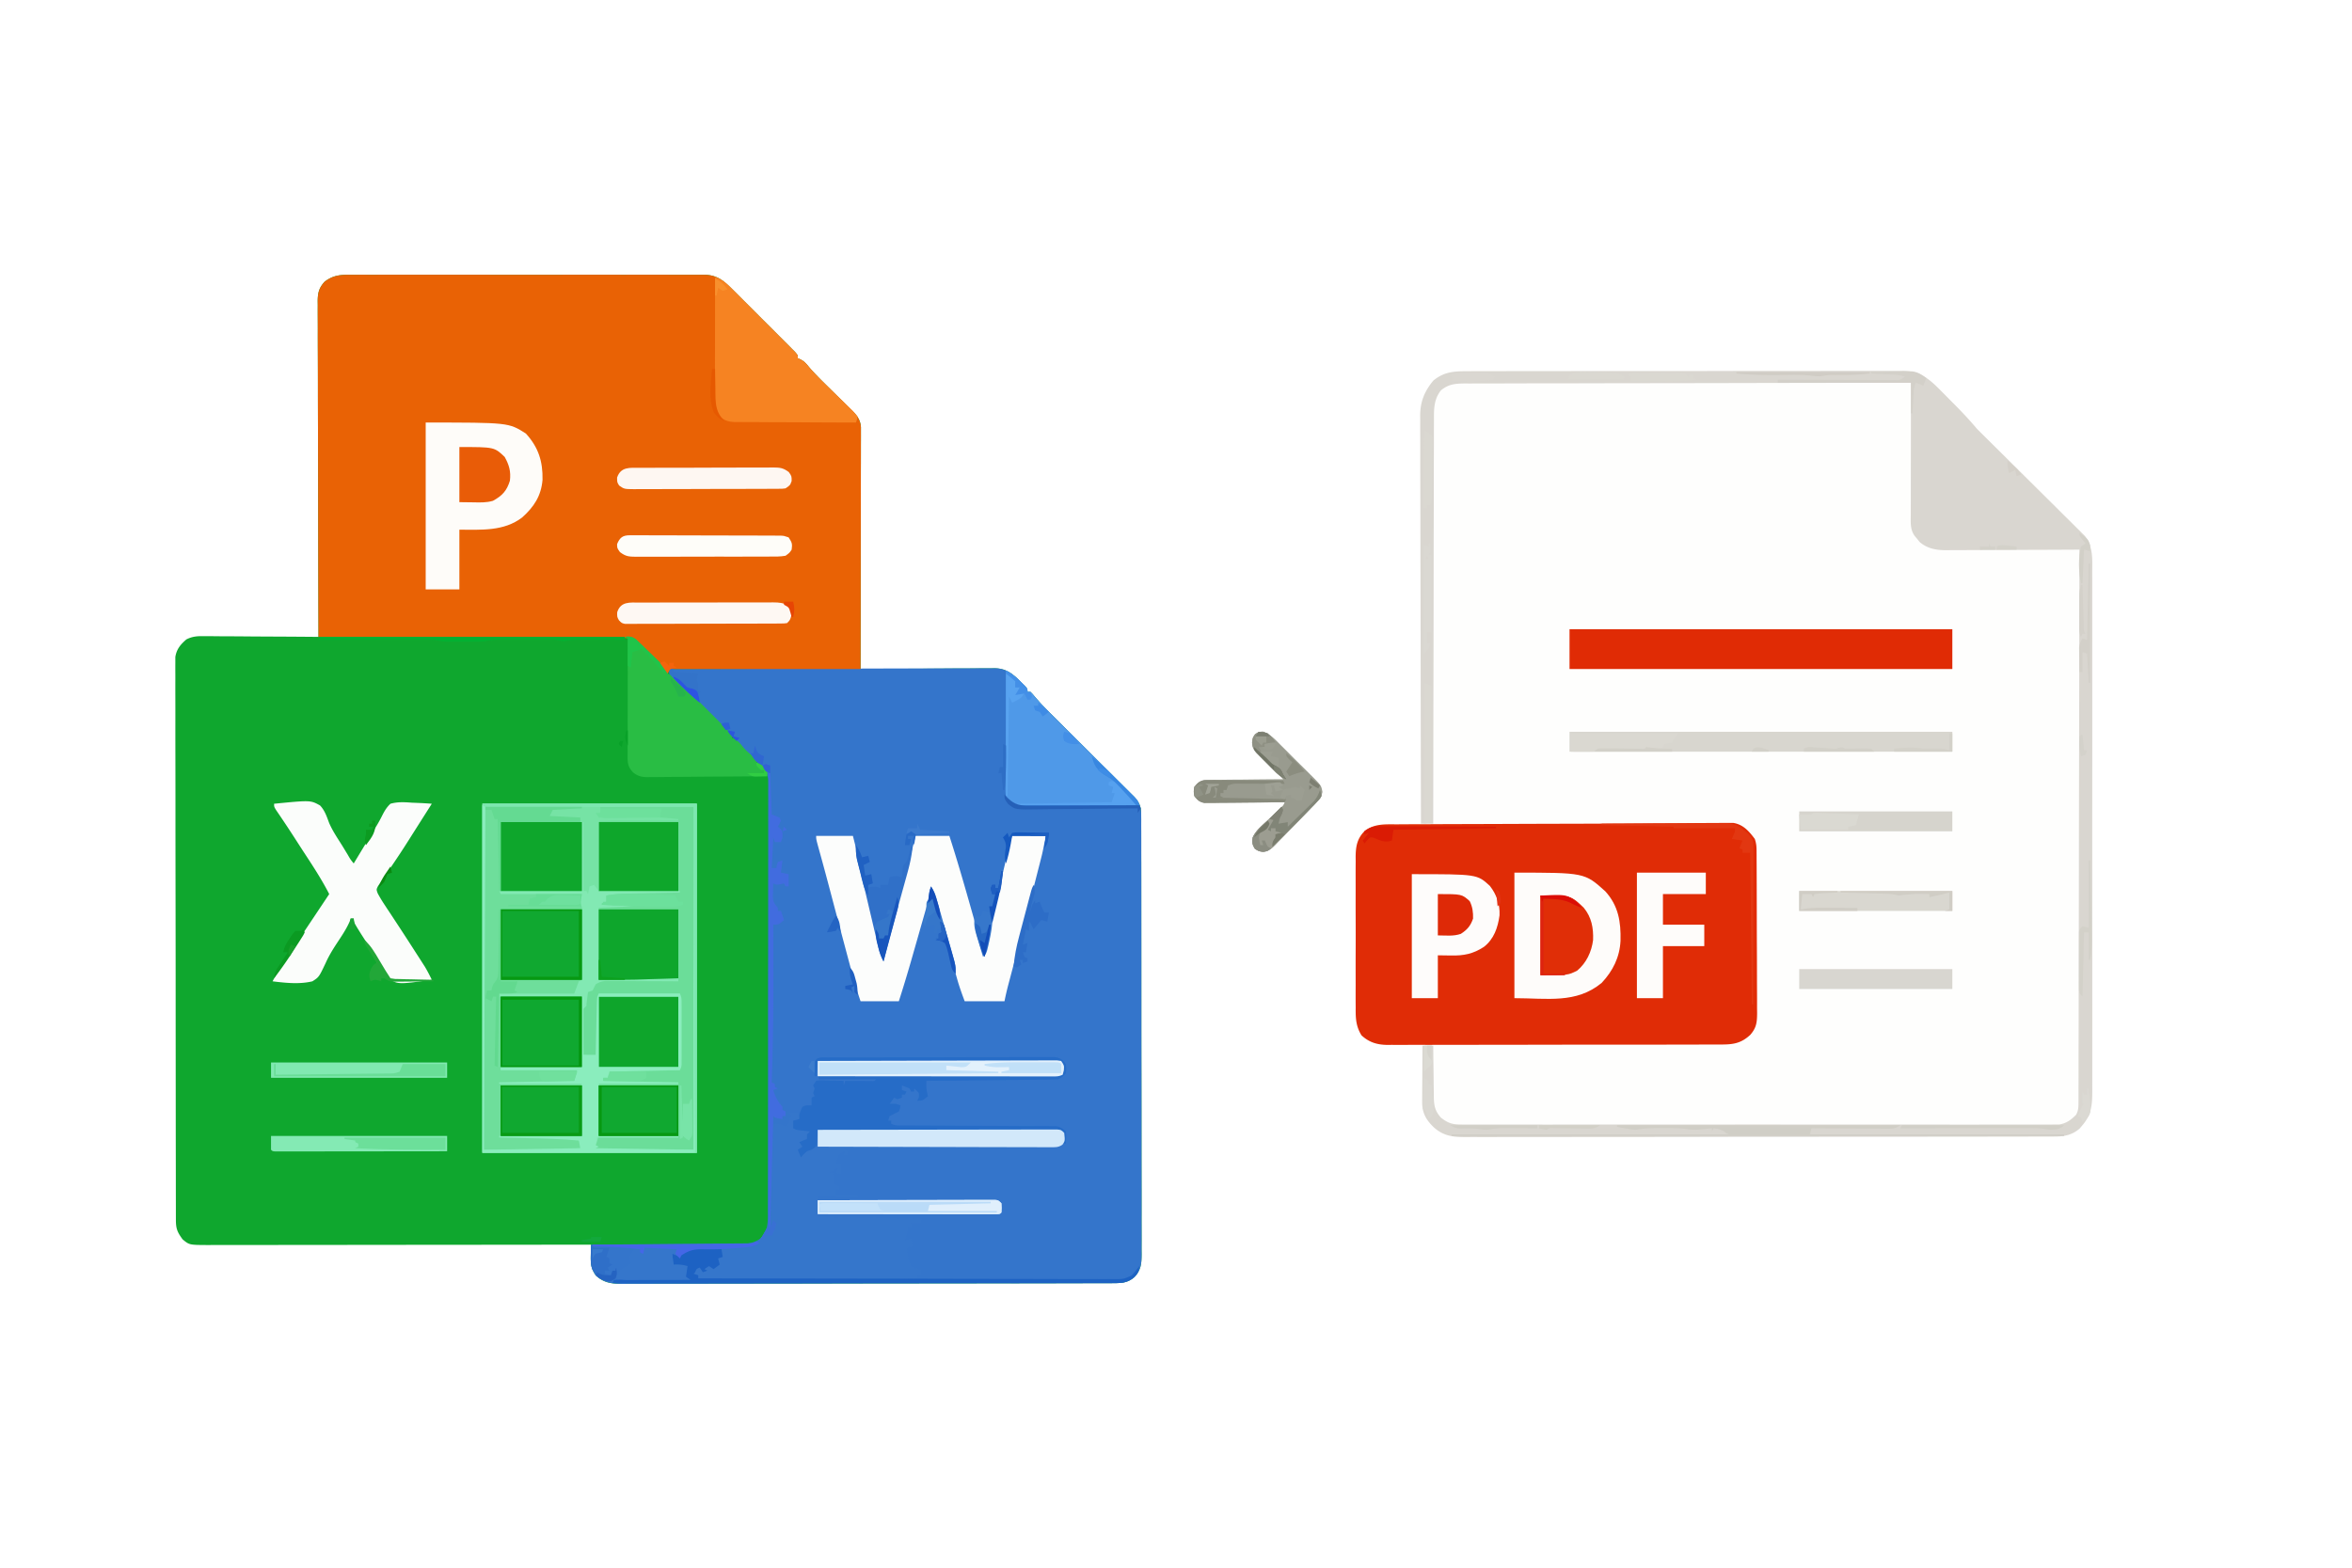 <svg xmlns="http://www.w3.org/2000/svg" width="300" height="200" viewBox="0 0 300 200"><path d="M0 0h300v200H0z" fill="#fff"/><path d="m44.769 35.057.601-.004q.994-.003 1.987.002l1.427-.004q1.735-.004 3.47 0 1.41.003 2.82.001h.406l.816-.001q3.824-.003 7.648.004 3.28.005 6.56-.001a2943 2943 0 0 1 8.839-.002q1.408.001 2.816-.002 1.896-.004 3.791.004.696.001 1.392-.001.95-.002 1.898.004l.558-.005c1.625.02 2.446.699 3.578 1.829l.278.275q.448.446.894.895l.626.624 1.303 1.305a579 579 0 0 0 1.675 1.673q.645.643 1.288 1.288l.618.617q.43.429.858.861l.494.495c.348.399.348.399.348.789l.356.156c.451.249.663.468.983.866.671.793 1.388 1.523 2.126 2.252l.361.358q.749.741 1.501 1.48.553.544 1.104 1.092l.343.336c.734.729 1.196 1.206 1.282 2.251l-.001.7.001.391q0 .648-.004 1.296v.93q0 1.262-.005 2.524-.004 1.319-.003 2.638-.002 2.498-.008 4.995-.006 2.844-.008 5.686-.007 5.849-.02 11.698l.689-.005q3.216-.024 6.432-.035a729 729 0 0 0 3.306-.019q1.596-.012 3.191-.015.608-.002 1.217-.008.853-.007 1.706-.006l.507-.009c1.543.011 2.367.707 3.435 1.782l.462.459c.344.395.344.395.344.785h.391c.289.294.289.294.623.696a34 34 0 0 0 2.112 2.234l.977.977 1.019 1.013q1.47 1.46 2.937 2.923.886.883 1.773 1.764.862.855 1.721 1.713l.655.651q.458.454.913.91l.525.522c.666.741.858 1.264.859 2.258l.004.623-.002.684.003.727q.003.999.002 1.999 0 1.078.004 2.155.004 2.111.004 4.223l.002 3.432q.005 4.864.005 9.728v1.06q0 4.257.009 8.513.008 4.369.008 8.739 0 2.453.005 4.907.006 2.089.002 4.178-.002 1.066.002 2.132.004 1.155-.002 2.311l.006.681c-.011 1.21-.068 1.941-.884 2.858-.83.752-1.587.805-2.679.808l-.695.003h-.764l-.811.003-2.23.004-2.404.006q-2.904.007-5.808.01l-1.64.002a13837 13837 0 0 1-12.543.014h-.592q-4.75.005-9.499.017-4.876.012-9.752.014-2.737 0-5.476.009-2.331.009-4.662.005-1.19-.002-2.379.004-1.089.006-2.179.001-.58 0-1.159.007c-1.383-.012-2.454-.104-3.478-1.104-.606-.869-.652-1.568-.622-2.612l.016-.737.019-.557h-.321a25311 25311 0 0 1-21.133.021h-.456l-7.302.008q-3.746.005-7.493.007-2.312.001-4.623.005-1.773.003-3.546.002l-1.454.002q-.993.003-1.984.001l-.582.003c-2.341-.01-2.341-.01-3.203-.722-.67-.925-.856-1.338-.858-2.477l-.003-.777V154l-.002-.91q-.003-1.255-.003-2.509l-.004-2.703q-.006-3.266-.008-6.531l-.003-3.073a18212 18212 0 0 1-.009-12.864v-.666q-.003-5.34-.013-10.681-.01-5.479-.011-10.958a2771 2771 0 0 0-.007-6.156q-.007-2.621-.004-5.241.002-1.338-.003-2.675-.005-1.224 0-2.448.001-.443-.003-.886-.003-.602.002-1.204l-.001-.676c.157-.998.659-1.601 1.412-2.247.772-.391 1.414-.428 2.259-.412h.48q.78.003 1.56.013l1.085.004q1.425.006 2.849.019 1.455.011 2.91.016 2.853.013 5.705.038l-.002-.686a9617 9617 0 0 1-.041-18.108l-.001-.399q-.005-3.199-.017-6.397-.011-3.282-.013-6.564-.001-1.844-.009-3.687-.008-1.735-.006-3.47 0-.637-.005-1.274a167 167 0 0 1-.001-1.738l-.007-.51c.01-1.046.155-1.672.882-2.479 1.107-.834 2.004-.893 3.363-.88" fill="#0FA72E"/><path d="m187.211 47.359.74-.005q1.012-.005 2.023-.001 1.093 0 2.186-.005 2.14-.007 4.279-.005 1.739.001 3.479-.002l.5-.001 1.006-.001q4.717-.005 9.435-.001 4.314.002 8.627-.01 4.432-.012 8.864-.009 2.487.002 4.974-.006 2.117-.007 4.234 0 1.08.004 2.159-.002c.781-.005 1.562-.001 2.343.004l.686-.009c2.094.028 3.274.98 4.697 2.419l.299.3.616.624a167 167 0 0 0 .933.942c.993 1 1.947 2.018 2.855 3.096a100 100 0 0 0 .977.977l.61.605.692.685q1.935 1.916 3.866 3.837 1.167 1.16 2.336 2.318 1.135 1.122 2.264 2.249.43.428.862.854.604.596 1.203 1.197l.36.351.332.335.287.285c1.055 1.426.943 2.889.934 4.599l.003.883q.003 1.21-.001 2.421l.002 2.613q.004 2.559 0 5.117-.002 2.079-.001 4.159v.598l.001 1.202q.002 5.637-.004 11.274-.004 4.837.001 9.674a8524 8524 0 0 1 .002 12.432v.595q-.001 2.077.002 4.154.003 2.531-.002 5.062-.003 1.291 0 2.583.003 1.182-.002 2.364-.001.428.001.855c.008 1.851-.042 3.195-1.297 4.638l-.32.381c-.962.82-1.939 1.01-3.175 1.012l-.407.003q-.673.003-1.346 0l-.976.004q-1.34.005-2.679.003-1.446 0-2.891.006-2.83.007-5.663.007l-4.603.003q-6.524.008-13.048.007h-1.422q-5.708 0-11.416.014-5.861.013-11.722.012-3.29 0-6.581.008-2.801.008-5.603.003-1.429-.004-2.858.003-1.309.006-2.617-.001-.473-.002-.946.003c-1.772.017-3.145-.051-4.491-1.321-.905-.891-1.381-1.736-1.412-3.012q0-.513.006-1.026l.002-.547q.004-.862.012-1.725l.005-1.172q.007-1.434.019-2.868l-.513-.005q-.952-.013-1.904-.035-.411-.008-.821-.012c-3.085-.033-3.085-.033-4.184-.924-1.046-1.181-1.117-2.324-1.103-3.849l-.005-.68q-.004-1.108.002-2.216l-.003-1.545q-.002-1.618.005-3.235.007-1.866-.002-3.73-.006-1.8-.002-3.601.001-.764-.002-1.527-.003-1.068.007-2.136l-.006-.634c.016-1.118.156-1.921.747-2.877 1.418-1.324 3.012-1.246 4.854-1.265l.797-.018q.968-.021 1.937-.031l-.001-.342a14347 14347 0 0 1-.042-22.509l-.001-.485q-.005-3.889-.017-7.777-.011-3.991-.013-7.982-.002-2.462-.011-4.924-.006-1.689-.004-3.378.001-.974-.004-1.948-.005-1.057-.001-2.115l-.007-.618c.014-1.782.548-3.072 1.672-4.444 1.389-1.141 2.656-1.208 4.389-1.196" fill="#FEFEFD"/><path d="M85.352 85.352q8.335-.028 16.67-.04 3.87-.006 7.74-.019 3.373-.012 6.745-.014a914 914 0 0 0 3.572-.009q1.681-.008 3.362-.006.617 0 1.234-.005.843-.005 1.685-.001l.494-.007c1.518.016 2.345.729 3.395 1.785l.462.459c.344.396.344.396.344.786h.391c.289.294.289.294.623.696a34 34 0 0 0 2.112 2.234l.977.977 1.019 1.013q1.47 1.46 2.937 2.923.886.883 1.773 1.764.862.855 1.721 1.713l.655.651q.458.454.913.91l.525.522c.666.741.858 1.264.859 2.258l.004.623-.002.684.003.727q.003.999.002 1.999 0 1.078.004 2.155.004 2.111.004 4.223l.002 3.432q.005 4.864.005 9.728v1.06q0 4.257.009 8.513.008 4.369.008 8.739 0 2.453.005 4.907.006 2.089.002 4.178-.002 1.066.002 2.132.004 1.155-.002 2.311l.006.681c-.011 1.21-.068 1.941-.884 2.858-.83.752-1.587.805-2.679.808l-.695.003h-.764l-.811.003-2.23.004-2.404.006q-2.904.007-5.808.01l-1.64.002a13837 13837 0 0 1-12.543.014h-.592q-4.75.005-9.499.017-4.876.012-9.752.014-2.737 0-5.476.009-2.331.009-4.662.005-1.19-.002-2.379.004-1.089.006-2.179.001-.58 0-1.159.007c-1.391-.013-2.427-.133-3.478-1.104-.606-.869-.652-1.568-.622-2.612l.016-.737.019-.557.77-.002q3.591-.011 7.181-.034 1.846-.012 3.692-.017 1.782-.005 3.564-.019.679-.004 1.359-.005.953-.002 1.905-.012l.566.003c1.173-.018 1.899-.166 2.839-.891.762-1.097.669-2.224.663-3.507l.004-.718q.004-.985.002-1.97 0-1.063.005-2.126.005-2.081.004-4.163a2236 2236 0 0 1 .003-4.357l.001-.49q.006-4.585.002-9.172-.001-4.196.01-8.392.01-4.308.008-8.617 0-2.419.005-4.838.006-2.059.001-4.118-.003-1.05.002-2.101.005-1.139-.003-2.277l.007-.671c-.002-1.276-.002-1.276-.595-2.365l-.511-.469-.476-.5c-.502-.49-.502-.49-1.087-.952-.601-.514-1.064-1.06-1.563-1.672a75 75 0 0 0-.977-.977l-1.242-1.227-2.003-1.985-1.06-1.048a488 488 0 0 1-1.528-1.515l-.483-.474-.441-.44-.391-.387c-.272-.346-.272-.346-.272-.932" fill="#3475CB"/><path d="m44.769 35.057.601-.004q.994-.003 1.987.002l1.427-.004q1.735-.004 3.47 0 1.41.003 2.82.001h.406l.816-.001q3.824-.003 7.648.004 3.28.005 6.56-.001a2943 2943 0 0 1 8.839-.002q1.408.001 2.816-.002 1.896-.004 3.791.004.696.001 1.392-.001.95-.002 1.898.004l.558-.005c1.625.02 2.446.699 3.578 1.829l.278.275q.448.446.894.895l.626.624 1.303 1.305a579 579 0 0 0 1.675 1.673q.645.643 1.288 1.288l.618.617q.43.429.858.861l.494.495c.348.399.348.399.348.789l.356.156c.451.249.663.468.983.866.671.793 1.388 1.523 2.126 2.252l.361.358q.749.741 1.501 1.48.553.544 1.104 1.092l.343.336c.734.729 1.196 1.206 1.282 2.251l-.001.7.001.391q0 .648-.004 1.296v.93q0 1.262-.005 2.524-.004 1.319-.003 2.638-.002 2.498-.008 4.995l-.01 6.749q-.007 5.318-.019 10.634H85.352l-.195.586-.21-.253a46 46 0 0 0-2.476-2.653l-.336-.338c-.869-.866-1.345-1.291-2.595-1.304l-.467.001-.497-.004q-.828-.004-1.654-.004l-1.184-.006a1227 1227 0 0 0-3.219-.011q-1.681-.005-3.362-.013-3.185-.013-6.369-.023-3.625-.012-7.249-.027-7.457-.029-14.914-.052a9836 9836 0 0 1-.043-18.795l-.001-.399q-.005-3.198-.017-6.397-.011-3.282-.013-6.564-.001-1.843-.009-3.687-.008-1.735-.006-3.47 0-.637-.005-1.274a167 167 0 0 1-.001-1.738l-.007-.51c.01-1.046.155-1.672.882-2.479 1.107-.834 2.004-.893 3.363-.88" fill="#E96205"/><path d="M209.381 105.045a1582 1582 0 0 1 3.666-.02q1.377-.005 2.754-.018 1.258-.011 2.516-.012.447-.001.894-.006.598-.006 1.196-.003l.665-.004c1.276.2 2.023 1.064 2.756 2.048.19.57.221.938.224 1.531l.004.59.002.647.004.682.008 2.237.003.771q.006 1.811.008 3.622.003 2.089.015 4.178.009 1.616.009 3.232 0 .964.007 1.929.007 1.077.003 2.153l.008.643c-.008 1.189-.086 1.881-.881 2.786-1.201 1.108-2.226 1.229-3.795 1.224l-.565.003q-.937.003-1.875.002l-1.344.004q-1.825.005-3.651.005l-3.048.003q-3.39.004-6.779.004h-.822q-3.299 0-6.597.009-3.389.008-6.777.008-1.902 0-3.804.005-1.789.006-3.578.001-.656-.001-1.312.003-.897.004-1.793-.002l-.523.006c-1.304-.015-2.349-.317-3.318-1.222-.712-1.151-.754-2.179-.741-3.511l-.005-.68q-.004-1.108.002-2.216l-.003-1.545q-.002-1.618.005-3.235.007-1.866-.002-3.73-.006-1.8-.002-3.601.001-.764-.002-1.527-.003-1.068.007-2.136l-.006-.634c.018-1.295.188-2.257 1.109-3.214 1.197-.982 2.623-.894 4.1-.888l.766-.006q1.041-.007 2.082-.006 1.11-.003 2.221-.01 2.141-.011 4.283-.015 2.459-.006 4.918-.016 3.909-.016 7.819-.024 4.585-.01 9.17-.044" fill="#E02C06"/><path d="M61.523 102.539h27.344v44.531H61.523z" fill="#6BDD99"/><path d="M104.102 106.641h4.688c1.278 5.069 2.534 10.141 3.711 15.234a32 32 0 0 0 1.058-3.218l.129-.471q.207-.755.412-1.511l.286-1.045a1153 1153 0 0 0 2.411-8.989h4.297c1.004 3.109 1.906 6.243 2.796 9.387l.639 2.254.394 1.391.178.627.156.552c.121.439.121.439.329.828l.116-.528a654 654 0 0 1 2.411-10.617l.116-.493.328-1.382.099-.415c.13-.544.269-1.073.446-1.604h4.297c-.439 2.197-.439 2.197-.634 2.959l-.133.525-.141.551-.152.595-.49 1.914-.34 1.329a1030 1030 0 0 1-1.678 6.481l-.151.574-.707 2.676-.253.956-.115.43a25 25 0 0 0-.48 2.301h-4.492l-.195 1.563c-.5.586-.5.586-.977.977l.391.195c-.342.952-.342.952-.781 1.172a15 15 0 0 0-.391.977l-.195-.391-.195.586h-.391l-.195.586h-.781v.586l.391-.391c.708-.024.708-.024 1.367 0v.586c.651-.217.906-.483 1.367-.977.391.757.391.757.391.977l.195.391a31 31 0 0 1-3.571.235l-.52.006-1.684.016-1.175.012-3.078.03-3.146.031q-3.081.032-6.163.06v.195l.484-.002q5.821-.02 11.643-.029 2.815-.004 5.63-.014 2.453-.009 4.906-.011 1.299-.001 2.599-.007 1.222-.006 2.444-.004.449 0 .899-.004.612-.003 1.223-.001l.693-.002.534.072c.391.586.391.586.342 1.196l-.147.561c-.545.272-.992.223-1.602.226l-.381.003q-.633.004-1.268.006l-.906.006q-1.233.008-2.466.013l-2.575.015-4.879.027-5.553.031q-5.713.033-11.425.063l7.227.195-.195.391-1.563-.195-.195.391v-.391h-1.953l.195.586h-.391v-.586l-.439.098c-1.026.137-2.043.113-3.076.098l-.195.586.195.391-.195.586.195.391h-.586l.195 1.367-1.172-.195c-.347.971-.347.971-.195 1.953h-.391v-.391c-.61.319-.61.319-.72.806l-.061.365.623-.012c.613.01 1.129.064 1.721.207-.181.739-.272 1.087-.903 1.538l-.465.22.391.391-.586.586.391.586.146-.378c.244-.403.244-.403 1.026-.599l.195-2.344h.586l1.247-.003q5.464-.012 10.928-.018 2.807-.003 5.614-.009 2.449-.006 4.898-.007l2.593-.004q1.218-.004 2.437-.003l.896-.002a165 165 0 0 1 1.22-.001l.691-.001c.531.049.531.049.921.439.108 1.017.108 1.017-.227 1.497-.502.365-.857.336-1.475.338l-.704.007-.774-.001-.814.006q-1.105.007-2.212.008-1.156.004-2.311.012-2.189.012-4.376.019-2.491.008-4.982.023-5.125.027-10.249.043l.586.391-.195.586-.391-.195.195-.391c-.39.113-.39.113-.781.391-.252.594-.252.594-.391 1.172h.586v1.367l-.586-.195.195-.586-.977.586h.391q.111.584.195 1.172l-.195.195.781.391v.391h-.391v.781h2.734v.195h-5.078v.391l.359-.001q4.318-.013 8.636-.019 2.088-.003 4.176-.009 2.014-.006 4.027-.008.77-.001 1.539-.004 1.075-.004 2.15-.003l.649-.004.589.002.514-.001c.409.047.409.047.799.438.037.598.037.598 0 1.172-.195.195-.195.195-.582.219l-.519-.001-.593.001-.656-.002h-.687q-1.13 0-2.261-.003l-1.563-.001-3.7-.004q-2.105-.003-4.211-.004-4.333-.003-8.665-.01v.391l13.281.195-.195.586h-1.172v.586h-.391l-.085.562c-.11.61-.11.61-.305 1l.781-.195.195.977-.781.195c.14.804.296 1.58.586 2.344.583.33.583.33 1.172.391l.195.586h-.586v.586c-1.874.144-3.73.223-5.611.218h-.758q-1.012 0-2.025-.003l-2.128-.002q-2.008-.001-4.015-.004l-4.577-.004q-4.701-.003-9.402-.01l.586-.195v-.391l-.586.195v-.391l-.391-.195.391-.391h.195l.195-.391h.586l.391.586.195-.586.391-.391v.391h.781c.279-.46.408-.68.317-1.221l-.121-.341h.586l.195-.781.349-.03q.784-.068 1.567-.141l.55-.046.528-.05.487-.043c.878-.166 1.289-.765 1.792-1.447.138-.256.272-.515.391-.781h.391l-.003-.398c-.031-4.752.079-9.499.198-14.25l.391-.195v.781l.977.195c.16-.445.16-.445.195-.977-.273-.463-.273-.463-.671-.879-.686-.763-.686-.763-.739-1.41l.043-.446c.009-.224.009-.224-.096-.544-.104-.451-.123-.843-.123-1.305l-.001-.526.002-.573v-.606q0-.993.003-1.985l.001-1.376q.001-1.811.005-3.622l.004-3.696q.003-3.626.01-7.252l.195.391 1.172-.586c-.067-.58-.067-.58-.195-1.172l-.391-.195c.502-.316.718-.399 1.318-.317l.44.121.195-.781-.391-.195c.269-.488.269-.488.586-.977h.391l.195-.586.586.586.256-.378c.33-.403.33-.403.916-.598v-.586l.195-.586h.391v-.391l-.586.195v-.781h.391l.195-1.367.391.195zm0 33.008.391.195Z" fill="#3475CB"/><path d="m187.211 47.359.74-.005q1.012-.005 2.023-.001 1.093 0 2.186-.005 2.14-.007 4.279-.005 1.739.001 3.479-.002l.5-.001 1.006-.001q4.717-.005 9.435-.001 4.314.002 8.627-.01 4.432-.012 8.864-.009 2.487.002 4.974-.006 2.117-.007 4.234 0 1.08.004 2.159-.002c.781-.005 1.562-.001 2.343.004l.686-.009c2.094.028 3.274.98 4.697 2.419l.299.3.616.624a167 167 0 0 0 .933.942c.993 1 1.947 2.018 2.855 3.096a100 100 0 0 0 .977.977l.61.605.692.685q1.935 1.916 3.866 3.837 1.167 1.16 2.336 2.318 1.135 1.122 2.264 2.249.43.428.862.854.604.596 1.203 1.197l.36.351.332.335.287.285c1.055 1.426.943 2.889.934 4.599l.003.883q.003 1.21-.001 2.421l.002 2.613q.004 2.559 0 5.117-.002 2.079-.001 4.159v.598l.001 1.202q.002 5.637-.004 11.274-.004 4.837.001 9.674a8524 8524 0 0 1 .002 12.432v.595q-.001 2.077.002 4.154.003 2.531-.002 5.062-.003 1.291 0 2.583.003 1.182-.002 2.364-.001.428.001.855c.008 1.851-.042 3.195-1.297 4.638l-.32.381c-.962.82-1.939 1.01-3.175 1.012l-.407.003q-.673.003-1.346 0l-.976.004q-1.34.005-2.679.003-1.446 0-2.891.006-2.83.007-5.663.007l-4.603.003q-6.524.008-13.048.007h-1.422q-5.708 0-11.416.014-5.861.013-11.722.012-3.29 0-6.581.008-2.801.008-5.603.003-1.429-.004-2.858.003-1.309.006-2.617-.001-.473-.002-.946.003c-1.772.017-3.145-.051-4.491-1.321-.905-.891-1.381-1.736-1.412-3.012q0-.513.006-1.026l.002-.547q.004-.862.012-1.725l.005-1.172q.007-1.434.019-2.868h1.367l.005.716q.013 1.32.035 2.641.008.571.012 1.141.007.822.023 1.644l.001.513c.025 1.061.172 1.7.9 2.526.87.685 1.434.879 2.536.879l.404.004q.669.003 1.339-.003l.97.004q1.332.004 2.664-.001 1.437-.001 2.873.003 2.814.005 5.629 0 2.287-.003 4.574-.001h.657l1.322.001q6.199.002 12.398-.004 5.32-.005 10.641.001a7731 7731 0 0 0 14.324.002q2.285-.001 4.569.002 2.784.004 5.567-.003 1.42-.004 2.841 0 1.3.003 2.6-.003.471-.001.941.001.639.003 1.279-.004h.718c.945-.143 1.516-.575 2.18-1.243.304-.566.298-.992.3-1.633l.005-.761-.003-.838.004-.889q.005-1.223.003-2.446 0-1.318.006-2.637.007-2.285.008-4.57.002-3.304.011-6.607.012-5.36.019-10.719.006-5.207.016-10.414l.001-.648.007-3.219q.027-13.357.043-26.715l-.687.004q-3.207.018-6.414.026-1.648.004-3.297.014-1.591.009-3.184.012l-1.213.006q-.851.005-1.703.005l-.503.006c-1.257-.006-2.378-.196-3.367-1.037l-.324-.403-.335-.403c-.589-.846-.485-1.747-.481-2.734v-.549l.003-1.797.001-1.246q.001-1.64.005-3.28l.004-3.346q.003-3.284.01-6.567a17348 17348 0 0 0-24.959.041l-.53.001q-4.248.008-8.496.012-4.358.004-8.717.016-2.689.007-5.379.007-1.844 0-3.688.008-1.065.005-2.128.003-1.153-.002-2.308.007l-.679-.004c-1.256.013-2.093.073-3.077.887-.898 1.146-.893 2.388-.883 3.789l-.004.669q-.004 1.106-.001 2.212l-.006 1.588q-.007 1.708-.006 3.416 0 2.47-.009 4.939-.012 4.007-.015 8.014a5274 5274 0 0 1-.012 7.783l-.001.485-.006 2.408q-.024 9.984-.034 19.969h-1.563a14438 14438 0 0 1-.043-22.851l-.001-.485q-.005-3.889-.017-7.777-.011-3.991-.013-7.982-.002-2.462-.011-4.924-.006-1.689-.004-3.378.001-.974-.004-1.948-.005-1.057-.001-2.115l-.007-.618c.014-1.782.548-3.072 1.672-4.444 1.389-1.141 2.656-1.208 4.389-1.196" fill="#D9D6D0"/><path d="M61.719 102.93h12.5v.195l-3.711.195-.391.781 3.906.195c.184.553.219.887.218 1.459v.541l-.003.566-.001.522-.006 1.93-.012 4.358H63.672l.195.391h10.352l-.195 1.367.195.391q.028.44.028.881l.004.553.001.599.002.613.001 1.285q.001.985.008 1.971l.001 1.246.004.599-.002.553.001.488c-.048.391-.048.391-.439.782l-.586 1.367h-9.57v.391h10.547v8.984H63.867v.391h9.766l-.195 1.172.781.391v6.836l-2.93.195 2.734.195v1.172c-4.046.674-8.203.195-12.305.195z" fill="#6EDE9B"/><path d="M100.586 141.992h1.172l.586 1.172h-.391v-.391c-.61.319-.61.319-.72.806l-.061.366.623-.012c.613.01 1.129.064 1.721.207-.181.739-.272 1.087-.903 1.538l-.465.22.391.391-.586.586.391.586.146-.378c.244-.403.244-.403 1.026-.599l.195-2.344h.586l1.247-.003q5.464-.012 10.928-.018 2.807-.003 5.614-.009 2.449-.006 4.898-.007l2.593-.004q1.218-.004 2.437-.003l.896-.002a165 165 0 0 1 1.22-.001l.691-.001c.531.049.531.049.921.439.108 1.017.108 1.017-.227 1.497-.502.365-.857.336-1.475.338l-.704.007-.774-.001-.814.006q-1.105.007-2.212.008-1.156.004-2.311.012-2.189.012-4.376.019-2.491.008-4.982.023-5.125.027-10.249.043l.586.391-.195.586-.391-.195.195-.391c-.39.113-.39.113-.781.391-.252.594-.252.594-.391 1.172h.586v1.367l-.586-.195.195-.586-.977.586h.391q.111.584.195 1.172l-.195.195.781.391v.391h-.391v.781h2.734v.195h-5.078v.391l.359-.001q4.318-.013 8.636-.019 2.088-.003 4.176-.009 2.014-.006 4.027-.008.77-.001 1.539-.004 1.075-.004 2.15-.003l.649-.004.589.002.514-.001c.409.047.409.047.799.438.037.598.037.598 0 1.172-.195.195-.195.195-.582.219l-.519-.001-.593.001-.656-.002h-.687q-1.13 0-2.261-.003l-1.563-.001-3.7-.004q-2.105-.003-4.211-.004-4.333-.003-8.665-.01v.391l13.281.195-.195.586h-1.172v.586h-.391l-.085.562c-.11.61-.11.61-.305 1l.781-.195.195.977-.781.195c.14.804.296 1.58.586 2.344.583.33.583.33 1.172.391l.195.586h-.586v.586c-1.874.144-3.73.223-5.611.218h-.758q-1.012 0-2.025-.003l-2.128-.002q-2.008-.001-4.015-.004l-4.577-.004q-4.701-.003-9.402-.01l.586-.195v-.391l-.586.195v-.391l-.391-.195.391-.391h.195l.195-.391h.586l.391.586.195-.586.391-.391v.391h.781c.279-.46.408-.68.317-1.221l-.121-.341h.586l.195-.781.349-.03q.784-.068 1.567-.141l.55-.046.528-.05.487-.043c.878-.166 1.289-.765 1.792-1.447.138-.256.272-.515.391-.781h.391l-.003-.42c-.027-4.291.068-8.573.198-12.861.762 0 1.246.134 1.953.391l.586-1.563z" fill="#3576CB"/><path d="M104.102 106.641h4.688c1.278 5.069 2.534 10.141 3.711 15.234a32 32 0 0 0 1.058-3.218l.129-.471q.207-.755.412-1.511l.286-1.045a1153 1153 0 0 0 2.411-8.989h4.297c1.004 3.109 1.906 6.243 2.796 9.387l.639 2.254.394 1.391.178.627.156.552c.121.439.121.439.329.828l.116-.528a654 654 0 0 1 2.411-10.617l.116-.493.328-1.382.099-.415c.13-.544.269-1.073.446-1.604h4.297c-.439 2.197-.439 2.197-.634 2.959l-.133.525-.141.551-.152.595-.49 1.914-.34 1.329a1287 1287 0 0 1-2.536 9.748l-.13.492-.238.898a35 35 0 0 0-.48 2.082h-5.078c-.366-.977-.697-1.892-.975-2.887l-.104-.37-.333-1.192-.234-.834-.61-2.181-.625-2.231-1.221-4.367a8.5 8.5 0 0 0-.688 1.753l-.168.585-.179.631-.188.657q-.299 1.043-.595 2.086l-.968 3.386a179 179 0 0 1-1.511 4.964h-4.883a57 57 0 0 1-1.051-3.448l-.128-.477-.408-1.532-.287-1.073q-1.014-3.801-2.016-7.605a394 394 0 0 0-1.447-5.344c-.326-1.182-.326-1.182-.326-1.614" fill="#FCFDFC"/><path d="M61.523 102.539h27.344v44.531H61.523zm.195.391v43.75c6.18.239 6.18.239 12.305-.195v-1.172l-2.734-.195 2.93-.195v-7.031l-.781-.195.195-1.172h-9.766v-.391h10.352v-8.984H63.672v-.391h9.57l.586-1.563.391-.195q.007-1.934.011-3.868l.004-1.316q.004-.947.004-1.892l.003-.593v-.557l.001-.487c-.011-.475-.011-.475-.135-.965-.084-.479-.084-.479.112-1.26H63.867l-.195-.391h10.547l.012-4.358.005-1.374.002-1.077.003-.566v-.541l.001-.469c-.008-.443-.008-.443-.219-.99l-3.906-.195.391-.781 3.711-.195v-.195zm14.844 0v.781l-.586.195c.462.462.56.442 1.188.453l.504.012.531.007.487.011q.903.017 1.806.031l4.078.072-8.203.195v8.984h10.352v.195l-.734.015-2.706.058-1.17.024q-.842.017-1.684.037l-.525.01c-.87.021-1.698.075-2.555.247v.781l-.586.195v.195l4.102.195-4.492.195v9.18c2.571.006 2.571.006 5.14-.043l.446-.013 1.36-.042.943-.028 2.268-.069v.391l-.365-.003q-1.882-.013-3.764-.019l-1.405-.008q-1.01-.007-2.019-.009l-.635-.006h-.592l-.521-.003c-.506.051-.818.165-1.246.438a35 35 0 0 0-.391.781l-.586.195-.098.769-.055.432c-.047.333-.047.333-.043.556l-.391.391c-.054.607-.054.607-.038 1.32l.002.393q.004.621.012 1.242l.005.842q.007 1.032.019 2.064l1.367.195.195.977h.195l.195-8.984h10.352v9.766H76.367v.195l1.367.195-.195.586h-.586l-.195.586-.391.195a466 466 0 0 1 .021 2.773l.008.942q.007.68.009 1.359l.006.422c0 .847-.079 1.544-.435 2.317l-.781.586h13.281V102.93z" fill="#82E9B3"/><path d="M200.195 80.273h48.828v5.078h-48.828z" fill="#E02B05"/><path d="M34.961 102.539c4.648-.456 4.648-.456 5.856.215.602.621.861 1.417 1.157 2.215.441 1.034 1.082 1.966 1.678 2.917l.714 1.176c.333.58.333.58.751 1.094l.283-.468 1.06-1.751.455-.752.221-.366.22-.365a78 78 0 0 1 .445-.723 19 19 0 0 0 .954-1.699c.306-.595.559-1.037 1.049-1.495.922-.255 1.775-.205 2.722-.134l.743.029q.905.038 1.808.105l-.254.4q-.872 1.369-1.741 2.741l-.315.497q-.337.531-.672 1.063a107 107 0 0 1-1.961 2.988l-.414.614a93 93 0 0 1-.805 1.171l-.362.538-.325.472c-.233.454-.233.454-.053.945a18 18 0 0 0 .832 1.393l.348.529.376.566.792 1.205.417.634a422 422 0 0 1 2.136 3.3l.402.622.376.587.331.515c.329.547.614 1.107.893 1.682-4.4.615-4.4.615-5.738-.327-.801-.894-1.307-1.949-1.809-3.031-.43-.886-.969-1.698-1.499-2.526-.915-1.467-.915-1.467-.915-1.927h-.391l-.129.381c-.438.996-1.048 1.887-1.646 2.793-.533.814-1.017 1.605-1.413 2.495-.854 1.798-.854 1.798-1.695 2.338-1.658.396-3.402.204-5.078 0a36 36 0 0 1 1.892-3.149l.516-.767.263-.389q.608-.903 1.21-1.811l.479-.719.251-.376 2.616-3.921c-.898-1.754-1.954-3.386-3.033-5.03-.47-.717-.933-1.439-1.398-2.16a146 146 0 0 0-2.334-3.509c-.266-.434-.266-.434-.266-.825" fill="#FBFDFB"/><path d="M54.297 53.906c10.575 0 10.575 0 12.781 1.404 1.601 1.757 2.169 3.553 2.122 5.908-.173 2.045-1.086 3.443-2.598 4.797-2.335 1.787-5.183 1.563-8.008 1.563v7.617h-4.297z" fill="#FEFCF9"/><path d="M193.164 111.328c8.954 0 8.954 0 11.595 2.383 1.684 1.853 1.998 3.904 1.941 6.305-.106 2.103-.969 3.846-2.403 5.374-3.239 2.684-6.967 1.953-11.133 1.953z" fill="#FEFCFA"/><path d="M91.211 35.352c.851.275 1.337.678 1.966 1.307l.283.281a179 179 0 0 1 .916.92l.639.639q.669.668 1.334 1.34a482 482 0 0 0 1.715 1.718l1.318 1.32.633.634q.441.441.879.885l.506.509c.358.408.358.408.358.798l.356.156c.451.249.661.467.981.866.674.798 1.401 1.525 2.148 2.252l.365.358q.757.743 1.52 1.48a161 161 0 0 1 1.118 1.092l.353.336c.318.316.318.316.777.882-.069.426-.069.426-.195.781q-3.217-.004-6.433-.026-1.493-.011-2.987-.013-1.442-.002-2.884-.015a118 118 0 0 0-1.099-.003 99 99 0 0 1-1.541-.011l-.458.005c-1.139-.024-1.604-.327-2.371-1.111-.313-.626-.221-1.307-.218-1.995v-.503l.003-1.648.001-1.141q.001-1.504.005-3.007l.004-3.067q.003-3.011.01-6.021" fill="#F68322"/><path d="M79.688 81.25c.609-.063.896-.055 1.41.295l.446.425.505.479.569.558.338.326a182 182 0 0 1 1.054 1.029l.344.336c.276.275.541.561.804.848v.391l.343.15c.488.267.815.567 1.209.96l.45.446.48.482.496.495 1.034 1.036q.794.797 1.592 1.589l1.004 1.006.484.482.443.446.393.393c.273.328.273.328.273.719l.33.122c.503.299.79.661 1.147 1.117.412.475.892.852 1.383 1.242l.265.253v.391l.354.146c.493.282.72.542 1.013 1.025v.586q-3.178.034-6.357.051-1.476.007-2.952.023-1.424.016-2.849.019-.543.003-1.086.011-.761.01-1.523.008l-.452.011c-.773-.007-1.269-.112-1.863-.592-.778-.794-.718-1.367-.713-2.429v-.48l.003-1.573.001-1.089q.001-1.434.005-2.869l.004-2.926q.003-2.872.01-5.744z" fill="#29BD44"/><path d="M128.32 85.547a8.8 8.8 0 0 1 1.917 1.477l.468.464c.35.403.35.403.35.793h.391c.289.294.289.294.623.696a34 34 0 0 0 2.112 2.234l.977.977 1.022 1.016 2.944 2.93q.888.885 1.778 1.769.863.857 1.724 1.717l.657.653.914.911.526.523c.394.441.394.441.59 1.027-.377.377-1.086.226-1.6.227l-.446.003q-.733.004-1.466.005l-1.017.003-2.136.004q-1.368.003-2.735.011-1.052.006-2.102.005-.504.001-1.008.005-.706.004-1.412.002l-.42.005c-.856-.007-1.379-.145-2.063-.661l-.35-.232c-.39-.585-.312-1.229-.303-1.908v-.479q.001-.785.009-1.569l.003-1.088q.004-1.432.014-2.864.008-1.461.012-2.922.01-2.867.029-5.734" fill="#4F99E8"/><path d="M100.586 141.992h1.172l.586 1.172h-.391v-.391c-.61.319-.61.319-.72.806l-.061.366.623-.012c.613.01 1.129.064 1.721.207-.181.739-.272 1.087-.903 1.538l-.465.22.391.391-.586.586.391.586.146-.378c.244-.403.244-.403 1.026-.599l.195-2.344h.586l1.247-.003q5.464-.012 10.928-.018 2.807-.003 5.614-.009 2.449-.006 4.898-.007l2.593-.004q1.218-.004 2.437-.003l.896-.002a165 165 0 0 1 1.22-.001l.691-.001c.531.049.531.049.921.439.108 1.017.108 1.017-.227 1.497-.502.365-.857.336-1.475.338l-.704.007-.774-.001-.814.006q-1.105.007-2.212.008-1.156.004-2.311.012-2.189.012-4.376.019-2.491.008-4.982.023-5.125.027-10.249.043l.586.391-.195.586-.391-.195.195-.391c-.39.113-.39.113-.781.391-.252.594-.252.594-.391 1.172h.586v1.367l-.586-.195.195-.586-.977.586h.391q.111.584.195 1.172l-.195.195.781.391v.391h-.391v.781h2.734v.195h-5.078c.195-.391.195-.391.781-.781l-.391-.195v-.391a17 17 0 0 0-1.367.391l-.195.391h-.391l-.061.623c-.134.741-.214 1.165-.72 1.721q-.684.012-1.367 0c-.436.354-.436.354-.781.781-.439.244-.439.244-.781.391l.037.439c-.044.64-.173.869-.623 1.318q-.389.104-.781.195l-.195.586-.391-.195.781-1.367h.391l-.003-.42c-.027-4.291.068-8.573.198-12.861.762 0 1.246.134 1.953.391l.586-1.563z" fill="#3576CB"/><path d="M200.195 93.359h48.828v2.539h-48.828z" fill="#D8D6CF"/><path d="M180.078 111.523c8.332 0 8.332 0 9.961 1.502.856 1.106 1.292 2.341 1.228 3.752-.212 1.561-.713 3.028-1.988 4.018-1.375.903-2.575 1.138-4.196 1.105l-1.685-.025v5.469h-3.32z" fill="#FEFCFB"/><path d="m105.51 134.909.381-.003q.635-.003 1.27-.002l.909-.004q1.236-.005 2.472-.005l2.062-.003q2.432-.004 4.864-.004 2.51 0 5.021-.01 2.154-.007 4.307-.007 1.287 0 2.574-.005 1.21-.006 2.421-.001.444.001.889-.003.606-.004 1.213.002l.686-.001c.703.119.935.314 1.358.879.086.598.086.598 0 1.172-.302.398-.531.559-.977.781a42 42 0 0 1-1.586.04l-.496.006-1.63.016-1.128.012q-1.486.016-2.973.03l-3.032.031q-2.976.032-5.952.06c-.022.993-.022.993.195 1.953-.708.586-.708.586-1.367.586l.195-.391c.065-.587.065-.587-.293-.915l-.291-.256v.391h-.391l-.195-.391a15 15 0 0 0-.977-.391v.586l.586.195-.195.391h-.391v.391l-.586.195-.391-.195-.586.781h.781l.586.195c-.024.354-.024.354-.195.781a39 39 0 0 1-1.172.586l-.195.586h.391v.391c.456.228.725.221 1.233.222l.536.003.59.001.62.003 1.336.005 2.113.01q3.003.019 6.008.029 1.835.006 3.671.02.701.004 1.401.005.979.002 1.958.011l.587-.002.539.007.468.002c.535.094.809.295 1.206.661.103.539.036 1.009 0 1.563h-.195l-.085-.671c-.034-.658-.034-.658-.305-.891a25 25 0 0 0-1.203-.023l-.385-.001-1.286.002h-.918q-1.25 0-2.5.003l-2.609.002q-2.473.001-4.945.004l-5.628.004q-5.79.003-11.581.01l-.023.414-.04.539-.036.537c-.097.461-.097.461-.647.827l-.622.22c-.452.403-.452.403-.781.781l-.391-.977.586-.391-.391-.586.977-.391v-.586l.391-.391-.371-.036-.484-.049-.48-.048c-.423-.06-.423-.06-.814-.256v-.977l.781-.195v-.586c.171-.513.171-.513.391-.977.391-.195.391-.195 1.172-.195v-.977l.391-.195-.195-.391.195-.586-.195-.391.391-.586c.367-.066.367-.066.807-.057l.477.006.498.015.503.008q.615.012 1.231.029v.586l.195-.586.338.003q.753.006 1.506.009l.531.005.505.002.468.003c.366.018.366.018.558-.218h-7.227l-.195-.391 31.25-.195c.087-1.07.087-1.07-.195-1.563h-31.056l-.195 1.758h-.195a71 71 0 0 1-.024-.952l-.014-.536c.084-1.029.789-.906 1.642-.908" fill="#266CC7"/><path d="M63.867 127.148h10.352v8.984H63.867z" fill="#0FA830"/><path d="M63.867 116.016h10.352V125H63.867z" fill="#10A830"/><path d="M76.367 127.148h10.156v8.984H76.367z" fill="#0EA52B"/><path d="M63.867 104.883h10.352v8.789H63.867zm12.5 11.133h10.156v8.789l-3.21.098-.99.031-.816.024-.396.013c-1.583.045-3.159.03-4.744.03z" fill="#0EA62C"/><path d="M76.367 104.883h10.156v8.789H76.367z" fill="#0EA62B"/><path d="M161.061 93.346c.984.313 1.551.959 2.268 1.682l.455.451q.474.472.944.947a159 159 0 0 0 1.454 1.441l.919.921.442.433c.98 1.003.98 1.003 1.135 1.814-.131.563-.238.794-.635 1.206l-.379.4-.476.484-.607.637a150 150 0 0 1-1.769 1.817 111 111 0 0 0-.744.764 122 122 0 0 1-1.087 1.109l-.331.348c-.519.516-.832.78-1.566.884-.537-.09-.537-.09-1.013-.395-.338-.526-.385-.822-.28-1.436.398-.953 1.287-1.63 2.026-2.324l1.031-.993.464-.438c.373-.339.373-.339.555-.754l-.403.005q-2.072.025-4.144.038-.773.006-1.547.016-1.112.013-2.223.017l-.7.012h-.652l-.573.005c-.65-.122-.88-.36-1.283-.875-.098-.586-.098-.586 0-1.172.4-.508.635-.751 1.276-.883l.563-.005.64-.012.687-.001.706-.01q1.116-.014 2.233-.018l1.514-.018q1.855-.021 3.711-.031l-.338-.334q-.754-.748-1.506-1.497l-.531-.526-.505-.504-.468-.465c-.452-.48-.548-.679-.619-1.337.061-.61.061-.61.378-1.086.464-.304.464-.304.978-.317" fill="#999B8F"/><path d="M208.789 111.328h8.789v2.734h-5.469v3.906h5.273v2.734h-5.273v6.641h-3.32z" fill="#FEFCFA"/><path d="m61.523 102.734.391.195-.195 43.75 12.305-.195-.195-.977c-2.167-.203-4.331-.256-6.506-.305l-1.066-.026-2.584-.06v-.195H74.22v-6.641H63.673v-.195l9.57-.195.391-1.367h-9.766v-.391H74.22v-8.984h.195v7.422h1.563l.015-.675.058-2.474.024-1.072q.017-.769.037-1.539l.01-.486c.03-1.131.03-1.131.247-1.566h10.352c.231.461.22.739.221 1.254l.002.541-.001.586.001.6-.001 1.257q-.001.964.001 1.929l-.001 1.219.001.586-.002.541v.478c-.028.384-.028.384-.223.774l-8.984.195.195.391h-.391v.391h-.586v.391l9.57.195v.195H76.367v6.641h10.156v.195H76.171l-.195.977.391.195-.391.195 12.5.195v-36.327h.195v36.719H61.523zm14.844 24.414v8.984h10.156v-8.984z" fill="#8AEDBD"/><path d="M104.297 144.141q6.063-.014 12.127-.02 2.815-.003 5.63-.009 2.453-.006 4.906-.007l2.599-.004q1.222-.004 2.444-.003l.899-.002q.612-.003 1.223-.001l.693-.001c.534.047.534.047.924.437.108 1.012.108 1.012-.219 1.498-.537.381-.954.332-1.609.33l-.383.002q-.637 0-1.274-.005h-.912q-1.24 0-2.479-.007-1.295-.005-2.59-.005-2.453-.004-4.906-.013-2.792-.009-5.584-.013-5.744-.01-11.488-.029z" fill="#D2E8FA"/><path d="M63.867 138.477h10.352v6.445H63.867zm12.5 0h10.156v6.445H76.367z" fill="#10A830"/><path d="M104.297 135.352q6.063-.021 12.127-.03 2.815-.004 5.63-.014 2.453-.009 4.906-.011 1.299-.001 2.599-.007 1.222-.006 2.444-.004.449 0 .899-.004.612-.004 1.223-.001l.693-.002.534.073c.391.586.391.586.342 1.196l-.147.561c-.547.273-.997.219-1.609.219l-.383.001-1.276-.002h-.912q-1.241 0-2.482-.003l-2.591-.002-4.91-.004q-2.794-.003-5.589-.004-5.749-.003-11.498-.01z" fill="#E3F1FC"/><path d="M196.484 114.258c3.928 0 3.928 0 5.528 1.549.997 1.217 1.246 2.579 1.187 4.124-.195 1.506-.85 2.911-2.028 3.898-1.172.586-1.172.586-4.688.586z" fill="#E02E07"/><path d="m81.625 76.874.596-.004q.976-.005 1.952-.002l1.356-.003q1.421-.003 2.843.001 1.822.002 3.644-.007 1.4-.006 2.8-.002.672 0 1.344-.004.939-.004 1.878.003l.561-.006c.822.009 1.29.039 2.014.456.364.428.364.428.351 1.136-.183.66-.183.66-.573 1.05-.376.05-.376.05-.844.052l-.537.005h-.591l-.621.004q-1.02.005-2.04.005l-1.413.004q-1.482.003-2.965.003-1.903 0-3.805.012-1.46.006-2.919.005-.702.001-1.403.005-.98.005-1.96 0l-.589.007-.539-.005-.468.001c-.4-.098-.4-.098-.748-.457-.238-.422-.238-.422-.226-1.02.453-1.42 1.628-1.245 2.902-1.238" fill="#FEF8F3"/><path d="m80.337 68.288.523-.003.572.005.604-.001q.99 0 1.979.007l1.373.001q1.439.001 2.879.008 1.847.008 3.695.009l2.835.005 1.363.003q.951.002 1.902.007l.572.001.523.004.454.002c.389.023.389.023.975.219.423.634.498.826.391 1.563-.273.415-.273.415-.781.781-.651.12-1.296.109-1.956.104l-.602.005q-.985.005-1.971.001l-1.369.004q-1.435.003-2.87-.002-1.84-.004-3.679.008-1.413.006-2.827.002-.678 0-1.357.004-.948.005-1.896-.004l-.566.007c-.898-.013-1.291-.037-2.027-.594-.365-.512-.365-.512-.365-1.025.352-.837.718-1.123 1.626-1.121" fill="#FEFDF9"/><path d="m81.625 59.684.596-.005q.976-.006 1.952-.004l1.356-.004q1.421-.004 2.843-.002 1.822 0 3.644-.013 1.4-.007 2.8-.005.672-.001 1.344-.006.939-.005 1.878.001l.561-.008c.889.011 1.281.038 2.013.585.365.519.365.519.365 1.142-.196.549-.196.549-.782.94-.393.05-.393.05-.851.052l-.527.005h-.577l-.608.004q-.997.005-1.996.005l-1.384.004q-1.452.003-2.904.003-1.863 0-3.725.012-1.43.005-2.86.005-.687.001-1.373.005-.96.005-1.919 0l-.575.007c-1.276-.012-1.276-.012-1.919-.461-.266-.423-.266-.423-.266-1.021.481-1.412 1.629-1.246 2.914-1.242" fill="#FEF7F2"/><path d="M61.523 102.539h27.344v44.531h-.195l-.076-13.978-.036-6.493-.047-8.663q-.042-7.503-.036-15.006H76.563v.781l-.391.195c.417.417 1.361.241 1.94.25l.537.011 1.71.032q.846.015 1.691.032.526.011 1.053.019c1.148.023 2.279.112 3.42.242v.195H76.367v8.984l-.586-.781-.586.195-.195.977-.195-.391h-.391v-8.789l-10.547-.195v-.195l6.055-.195.586-1.172-.324-.005q-1.663-.025-3.327-.057l-1.242-.021q-.892-.014-1.783-.032l-.563-.007-.521-.012-.46-.008c-.374-.053-.374-.053-.765-.444" fill="#76E3A5"/><path d="M229.492 123.633h19.531v2.539h-19.531z" fill="#D8D6D0"/><path d="M229.492 113.672h19.531v2.539h-19.531z" fill="#D9D7D0"/><path d="M229.492 103.516h19.531v2.539h-19.531z" fill="#D6D4CD"/><path d="M34.57 135.547h22.461v1.953H34.57z" fill="#81E9B1"/><path d="M34.57 144.922h22.461v1.953q-4.35.007-8.699.01l-4.039.004-3.894.004-1.489.002-2.078.002-.629.002-.568-.001-.497.001c-.372-.024-.372-.024-.568-.219z" fill="#84EAB4"/><path d="M104.297 153.125q4.497-.014 8.995-.02 2.088-.003 4.176-.009 2.014-.006 4.027-.008.77-.001 1.539-.004 1.075-.004 2.15-.003l.649-.004.589.002.514-.001c.408.047.408.047.798.438.037.598.037.598 0 1.172-.195.195-.195.195-.582.219l-.519-.001-.593.001-.656-.002h-.687q-1.13 0-2.261-.003l-1.563-.001-3.7-.004q-2.105-.003-4.211-.004-4.333-.003-8.665-.01z" fill="#BADBF8"/><path d="m88.644 159.157.468.003.505.002.531.005.534.003 1.31.01.195 1.172-.586.195.195.781-.781.586-.586-.391-.586.391.391.195-.586.195-.391-.586c-.423.163-.423.163-.586.586l-.195.195.586.195v.391a15056 15056 0 0 0 23.311.043l.495.001a5559 5559 0 0 1 7.936.017q4.07.011 8.141.013 2.513.002 5.025.011 1.722.006 3.444.004.994-.002 1.988.004 1.077.005 2.154.001l.636.007c1.139-.006 1.139-.006 2.161-.47.347-.384.669-.765.959-1.194-.043.758-.188.969-.745 1.514-.868.613-1.467.659-2.516.659l-.691.001-.76-.002-.807.001-2.219-.001h-2.393l-4.146-.002-5.994-.002q-4.863-.001-9.725-.004l-9.448-.004h-.588l-2.921-.001q-12.116-.002-24.234-.009l.195-.391 8.984-.195.195-1.172.195-.391-.586.195a14 14 0 0 1-.781-.195h-.586v-1.563l.977.391v-.391l.671-.281c1.182-.518 1.182-.518 1.254-.523" fill="#1D62C3"/><path d="M58.594 57.031c4.452 0 4.452 0 5.774 1.257.573 1.021.813 1.855.671 3.039-.393 1.288-.991 1.928-2.164 2.564-.83.248-1.626.211-2.486.195l-1.795-.023z" fill="#E95C07"/><path d="M206.25 143.555h36.133c-.657.438-.87.438-1.639.435h-.652l-.703-.006-.72-.002q-1.14-.004-2.281-.012l-1.545-.005q-1.895-.007-3.79-.019l-.195.781h32.422v.195h-78.124v-.195h35.352l-.391-.195-.195-.195c-.66-.299-.66-.299-1.367-.391l-.195.391v-.391l-.507.05-.677.06-.666.062c-.689.024-.689.024-1.31-.067-1.036-.145-2.058-.133-3.102-.129l-.629-.002c-.984.001-1.905.038-2.874.222a22 22 0 0 1-2.344-.391z" fill="#D0CEC6"/><path d="M98.047 98.633h.195l.195 5.273.977.391.195.391c-.183.415-.183.415-.391.781l.293.244c.294.342.294.342.294 1.123l-.195.586h-.781l-.195-.586-.195 3.906h.586l.061-.378.133-.403.586-.195-.195 1.563.977.195v1.563h-.391l-.195-.391-.464.11c-.514.085-.514.085-.904-.111q-.023.562-.037 1.123l-.021.632c.064.655.223.881.643 1.37v.391h.391l.391 1.172c-.708.586-.708.586-1.367.586l.001.415a2868 2868 0 0 1 .011 5.672 395 395 0 0 1-.208 14.031l.391.195v.391l.391.195-.586.195c.247.887.586 1.445 1.172 2.148v.391l.391.195v.586h-.391v.391c-.952-.171-.952-.171-1.172-.391l-.391 14.258h-.195zm1.953 6.836.391.391-.586.195z" fill="#416CDF"/><path d="M109.18 107.813c.347.521.562.982.781 1.563l.781-.195.195.781-.781.391.195 1.367.781-.195.195 1.172-.586.195-.195.391.439-.11c.527-.084.82-.057 1.318.11v-.391h.977l.195-.977c.643-.214.921-.156 1.563 0l.073-.757c.073-.757.073-.757.513-1.196a15 15 0 0 0 .317-1.001l.154-.539.116-.414h.195c-.12 1.188-.363 2.289-.686 3.437l-.147.535-.473 1.704-.64 2.323-.157.571a338 338 0 0 0-1.607 6.078 6.4 6.4 0 0 1-.617-1.633l-.121-.507-.127-.546-.136-.573-.428-1.82-.42-1.779-.277-1.177a142 142 0 0 0-.701-2.854l-.138-.537q-.128-.497-.261-.993c-.214-.83-.338-1.56-.291-2.425" fill="#3070C8"/><path d="M81.055 159.18c.757.171.757.171.977.391l.195-.391h4.492l-.391.195.195.586h-.781l.195 1.367.439-.012a4.7 4.7 0 0 1 1.318.207l-.195 1.367.586.391q-1.814.007-3.629.011l-1.234.004q-.887.004-1.774.004l-.557.003h-.521l-.457.001a5.3 5.3 0 0 1-1.201-.219c.11-.637.276-.959.781-1.367l.586-.195.391-.391-.122-.342c-.073-.439-.073-.439.305-1.074z" fill="#3576CB"/><path d="M200.391 93.555h13.672l-.586.781-.195.391-.464.073-.513.122-.244.415-.342.366c-.467.001-.896-.062-1.356-.144-.414-.091-.414-.091-.793.144q-.653.02-1.306.012l-.39-.002q-.827-.006-1.652-.014l-1.205-.008-.73-.007c-.563-.021-.563-.021-.967.214a37 37 0 0 1-1.489.012l-.418-.003-1.022-.01z" fill="#DAD8D1"/><path d="M104.492 135.547h19.336c-.586.586-.586.586-1.199.6l-.693-.075-.698-.071-.535-.063v.586l6.641.195v.195l-22.852.195z" fill="#C1E0F8"/><path d="M61.523 102.539h27.344v44.531h-.195l-.076-13.978-.036-6.493-.047-8.663q-.044-7.503-.036-15.007l-.414.001q-4.978.013-9.956.019-2.407.003-4.814.009-2.098.006-4.195.007l-2.222.004q-1.045.004-2.09.003-.568 0-1.136.004l-.679-.002-.593.001c-.464-.045-.464-.045-.855-.436" fill="#7DE7B0"/><path d="M183.398 114.063c3.057 0 3.057 0 4.065.903.36.72.449 1.42.427 2.222-.313.921-.746 1.429-1.563 1.953-.96.329-1.896.195-2.93.195z" fill="#DE2907"/><path d="M104.297 153.125q4.497-.014 8.995-.02 2.088-.003 4.176-.009 2.014-.006 4.027-.008.77-.001 1.539-.004 1.075-.004 2.15-.003l.649-.004.589.002.514-.001c.408.047.408.047.798.438.037.598.037.598 0 1.172-.195.195-.195.195-.582.219l-.519-.001-.593.001-.656-.002h-.687q-1.13 0-2.261-.003l-1.563-.001-3.7-.004q-2.105-.003-4.211-.004-4.333-.003-8.665-.01zm.195.195v1.367h22.656v-.195h-8.789l.195-.781 7.813-.195v-.195z" fill="#E0EFFC"/><path d="M43.945 145.117h12.891v1.563c-3.847.022-7.68.006-11.523-.195l.391-.195v-.391l-.391-.195v-.195l-1.367-.195z" fill="#6CDF9A"/><path d="m181.641 87.109.977.391v17.383l-.977.195z" fill="#DAD8D1"/><path d="M61.914 102.93h12.305v.195l-3.711.195-.391.781 3.906.195v.586H63.867v8.789h-.195l-.195-9.18h-.391l-.391-1.172h-.781z" fill="#64DA92"/><path d="M154.182 99.521h.64l.687.012.706.004q1.116.008 2.233.024l1.514.011q1.855.013 3.711.038l.195.391-.621-.003-2.278-.008-.987-.004-1.416-.004-.447-.003c-.763-.016-.763-.016-1.477.217l-.195.586h-.391v.391h-.391v.391l.391.195h-.977l.195-1.172-.391-.195.122.464.073.511-.391.391 9.375.195-.195.391q-2.274.029-4.547.043-.773.006-1.547.016-1.112.013-2.223.017l-.7.012h-.652l-.573.005c-.65-.122-.88-.36-1.283-.875-.098-.586-.098-.586 0-1.172.567-.723.929-.879 1.838-.87" fill="#888A7C"/><path d="M40.82 81.25h38.867v.391l-.612-.003q-1.127-.005-2.255-.008l-.975-.004q-.702-.004-1.404-.004l-.438-.003c-.577 0-1.114.014-1.68.133-.539.101-.889-.001-1.426-.111-.618-.031-1.236-.027-1.855-.026l-.541-.001-1.129.001q-.862.001-1.724-.001l-1.099.001-.519-.001c-.803.003-1.526.051-2.313.222q-.607.026-1.215.026l-.698.001-.724-.002-.724.002-.698-.001-.635-.001c-.578-.025-.578-.025-1.01-.123-.675-.121-1.335-.123-2.018-.12h-.439q-.715 0-1.43.003l-.994.001q-1.306.001-2.612.005-1.333.003-2.667.004-2.614.003-5.229.01z" fill="#03B132"/><path d="M204.297 105.078q3.265-.014 6.53-.02 1.516-.003 3.032-.009 1.463-.006 2.925-.008l1.117-.004q.781-.004 1.563-.003l.468-.004c1.256.005 1.838.304 2.762 1.111l.411.353c.532.547.553 1.058.552 1.785l.001.53-.002.58v.612l-.003 2.007-.001 1.39q-.001 1.831-.005 3.662-.003 1.867-.004 3.735-.003 3.665-.01 7.331h-.195l-.195-19.336h-.977v-.391l-.391-.195.391-.977-1.367-.195.195-.464c.219-.482.219-.482.195-.903h-7.813v-.195l-9.18-.195z" fill="#E23711"/><path d="M168.359 100.781c.129.35.129.35.195.781-.184.318-.184.318-.5.653l-.384.411-.482.499-.607.639a154 154 0 0 1-1.768 1.816 111 111 0 0 0-.744.764 122 122 0 0 1-1.087 1.109l-.331.348c-.519.516-.832.78-1.566.884-.538-.091-.538-.091-1.014-.396-.339-.529-.38-.824-.275-1.44.378-.924 1.221-1.576 1.935-2.247l.505-.489q.616-.596 1.24-1.183l.195.391q-.183.493-.391.977a18 18 0 0 0-.195.781l1.172-.195v.586q.918-.895 1.831-1.794l.526-.512.504-.498.465-.456c.395-.463.587-.854.776-1.428" fill="#9C9D91"/><path d="m231.81 103.707.741.028.393.014 1.248.048.844.031q1.037.038 2.073.079l-.391 1.367-.977.195v.391h-6.055l-.195-1.953.769.012a12 12 0 0 0 .795-.013c.195-.195.195-.195.755-.2" fill="#DAD9D2"/><path d="m80.31 114.038.511.001c1.774.012 3.542.106 5.312.219l.391.781h.586v.391c-.627.209-1.079.221-1.738.221l-.706.001-.754-.003-.766-.001a112 112 0 0 1-6.387-.219l.195-.391h.391v-.781c.998-.203 1.953-.225 2.966-.22" fill="#6CE09C"/><path d="M34.961 135.742h.195v1.367q3.008-.031 6.015-.066l2.793-.031q1.347-.014 2.693-.03l1.029-.011q.719-.007 1.438-.017l.433-.003c.734 0 .734 0 1.418-.232l.391-.977h5.469v1.563H34.961z" fill="#69DE97"/><path d="M182.227 69.336h.195q.012.586 0 1.172l-.195.195.391.195v9.766h-.586v1.367h.391c-.122.707-.229.814-.781 1.367V69.531l.586.195zm-.195 1.563-.195.391h.391z" fill="#DAD8D2"/><path d="M63.867 127.148h10.352v8.984H63.867zm.195.391v8.398h9.766v-8.398z" fill="#04970F"/><path d="M63.867 116.016h10.352V125H63.867zm.195.195v8.398h9.766v-8.398z" fill="#079912"/><path d="M238.672 47.461q1.219-.029 2.439-.043.414-.006.829-.016.597-.014 1.196-.017l.725-.012c.793.105 1.217.385 1.843.87l-.391.977-.391-.195-.586-.195c-.169.506-.23.848-.257 1.37l-.025.448-.023.465-.025.472-.06 1.152h-.195v-3.906h-16.992v-.391l.598.003q2.785.012 5.57.018 1.432.003 2.864.009 1.381.006 2.762.008l1.055.004q.737.004 1.475.003l.444.004c.811.023.811.023 1.443-.439-.532-.177-.903-.231-1.455-.257l-.502-.025-.521-.023-.528-.025-1.29-.06z" fill="#D3D0C9"/><path d="M131.836 112.891c.253.707.131 1.16-.085 1.868-.179.59-.305 1.029-.305 1.648l.073-.452c.122-.525.122-.525.512-1.111v.391l.586-.195.183.464c.193.498.193.498.403.903h.586l-.195 1.172-.781-.195-.977 1.172-.183-.378c-.175-.391-.175-.391-.403-.598v1.172l-.391-.195-.391 1.953.586-.195-.195 1.172h-.391l.195.586.391.195v.391l-.586.195v-.391h-.391l.195.586-.586.391-.391-.195c.114-1.28.345-2.47.678-3.71l.142-.541.297-1.122q.229-.86.455-1.723l.289-1.094.137-.521.129-.48.112-.423c.107-.35.107-.35.302-.74" fill="#2D6DC7"/><path d="M68.359 114.063h5.859l-.195 1.367v.195h-9.18v-.195h2.539l.195-.781.781-.195z" fill="#67DD96"/><path d="M130.93 135.521q.798.001 1.597-.001l1.013.001.483-.001c1.111.005 1.111.005 1.329.222v1.172h-7.617v-.195l.977-.195v-.391l-.436.007-.578.005-.57.007a8 8 0 0 1-1.542-.214v-.195c1.78-.234 3.552-.225 5.344-.221" fill="#C1E0F8"/><path d="M63.867 138.477h10.352v6.445H63.867zm.195.195v5.859h9.766v-5.859z" fill="#099B15"/><path d="M76.367 138.477h10.156v6.445H76.367zm.391.195v5.859h9.57v-5.859z" fill="#079912"/><path d="M63.672 116.016h.195v9.18h2.148l-.391 1.172.391.195c-.586.195-.586.195-2.344.195l-.195 9.375-.391-.195.195-8.789h-.391l-.195.586-.781-.391.195-.977h.586l.061-.342c.134-.439.134-.439.43-.802.336-.486.366-.731.374-1.315l.012-.533.004-.57.011-.588q.015-.928.024-1.857l.02-1.26q.025-1.543.041-3.086" fill="#62D98F"/><path d="M76.563 103.125h7.813l-.195 1.172q-1.658.022-3.316.032-.564.004-1.129.012-.81.01-1.62.013l-.512.009c-.474 0-.474 0-1.235-.066l-.391-.586h.586z" fill="#6DE09C"/><path d="M181.641 54.883c.977.586.977.586 1.095.971l-.005.443.002.504-.014.542-.003.558a149 149 0 0 1-.026 1.767l-.008 1.191c-.007.727-.013 1.453-.027 2.18l-.007.443c-.031.385-.031.385-.226.971h-.391v.391h-.391z" fill="#DAD8D1"/><path d="m96.484 158.398.391.195a3.84 3.84 0 0 1-1.631.514l-.499.05-.531.046-.547.051a38 38 0 0 1-4.097.123c-1.096-.022-1.742.177-2.656.778l-.195.391-.586-.586.195-.586-4.102-.195-.195.781-.391-.195v-.391a49 49 0 0 0-4.016-.305l-.597-.026-1.442-.06v-.195l.767-.006 7.148-.06 3.675-.031 3.545-.03 1.354-.011q.946-.007 1.893-.017l.569-.003.52-.006.452-.004c.43-.014.43-.014.975-.222" fill="#4467E6"/><path d="m75.391 158.789.391.391c.477.047.477.047 1.001.024l.539-.011.412-.013-.391 1.172.391.195v.586l.391.195-.586.391.195.391h-.586v.391l.781.195.195-.586h.391l.195-.391c-.061.659-.061.659-.195 1.367-.586.391-.586.391-1.147.379-.864-.259-1.317-.751-1.808-1.495-.239-.631-.206-1.191-.194-1.862l.011-.748z" fill="#2F6FC8"/><path d="M142.136 99.719c.637.404 1.135.917 1.663 1.453l.328.323c.795.799.795.799.795 1.239h-15.234v-.195l12.109-.195.391-1.172h-.391l.195-.781-.586-.195v-.391c.391-.195.391-.195.729-.085" fill="#56A1EF"/><path d="M176.563 105.402h.468q.763.001 1.525.01l1.06.003q1.392.004 2.785.014 1.422.008 2.844.012 2.788.01 5.576.029v.195l-13.086.195-.195 1.367c-.873.336-1.545-.027-2.368-.366-.416-.071-.416-.071-.806.354l-.343.402-.195-.391.781-.977-.586.195v-.391c.802-.643 1.553-.667 2.54-.652" fill="#DA1B04"/><path d="M126.367 116.016h.195c.11 1.39-.067 2.664-.366 4.016l-.103.472c-.262 1.125-.262 1.125-.703 1.566a206 206 0 0 1-.598-1.978l-.174-.563c-.289-.978-.502-1.722-.204-2.733l.391.195.391-.195.195-.586.977.195z" fill="#3677CB"/><path d="M105.373 153.493q.457 0 .914.003l.485.001 1.54.006 1.042.003q1.28.003 2.559.01l.159.378c.21.468.21.468.818.598h-8.203l-.195-.781c.195-.195.195-.195.881-.218" fill="#C3E1FA"/><path d="M242.578 143.555h20.703c-.551.551-.991.522-1.758.586l-.52-.092c-.817-.129-1.608-.129-2.434-.125h-.532l-1.731.003-1.204.001q-1.581.001-3.162.005-1.614.003-3.229.004-3.165.003-6.33.01z" fill="#D1CFC7"/><path d="M118.75 113.086c.361.541.509.902.686 1.516l.166.571.175.616.182.634.379 1.329q.29 1.017.584 2.032l.368 1.291.178.613.162.575.144.503c.105.498.119.946.101 1.453-.432-.432-.474-.604-.601-1.184l-.114-.472q-.115-.492-.221-.986c-.112-.452-.219-.85-.431-1.265-.589-.329-.589-.329-1.172-.391l.391-.195v-.586l.391-.195-.195-.391h-.391v.391h-.391l.195-.977-1.367.195c.288-1.274.288-1.274.806-1.746l.366-.206-.195-1.563-.586.586c.171-1.489.171-1.489.391-2.148" fill="#3576CA"/><path d="M85.352 85.352h.586v.391l3.125.195-.195.781.195.586v.781l.391.195-.391.195.195 1.172c-.955-.778-1.844-1.616-2.722-2.478l-.35-.338c-.29-.287-.563-.59-.834-.895z" fill="#3373C9"/><path d="M128.32 85.938c.783.391 1.057.682 1.563 1.367h-.391v.391h.586l-.195.781.781-.195c-.286.858-.777.953-1.563 1.367l-.391-.781-.195 12.695h-.195z" fill="#58A3F0"/><path d="M266.406 109.766h.195q.045 2.18.087 4.36l.04 2.025.045 2.331.016.729c.019 1.107.02 2.16-.188 3.249h-.195v-3.516h-.586l-.195 8.203c-.463-.463-.44-.554-.441-1.182l-.004-.494.002-.534-.001-.547q-.001-.573.002-1.146.002-.88-.002-1.759l.001-1.113-.002-.534.004-.494.001-.436c.049-.353.049-.353.44-.744l.781.195z" fill="#D3D1C9"/><path d="M86.719 138.477h.195l.195 6.641-.391.195zm1.367 1.758h.195q.016 1.154.024 2.307l.01.662.004.635.006.586c-.044.497-.044.497-.434 1.083-.386-.233-.386-.233-.781-.586-.089-.443-.089-.443-.076-.954l.007-.555.02-.578.011-.585q.014-.715.038-1.429h.781z" fill="#78E4A8"/><path d="m209.399 47.617.482-.003 1.012-.004a201 201 0 0 0 1.552-.014l.981-.003.471-.007c.436.002.436.002 1.141.071l.391.586v-.391h.586v.391l.391.195c-1.502.207-2.977.213-4.492.195h-3.906v-.586l-.391-.195c.4-.4 1.232-.232 1.781-.235" fill="#DAD8D1"/><path d="M139.258 96.484c1.193.982 2.287 2.056 3.379 3.147l.933.926.594.592.541.538c.412.461.412.461.608 1.047-.331.331-.744.219-1.186.22l-.43-.002h-.45l-1.48-.003-1.024-.001-2.7-.005q-1.376-.003-2.753-.004-2.703-.003-5.406-.01v-.195h15.039c-1.112-1.278-1.112-1.278-2.271-2.502l-.423-.431c-.444-.397-.891-.68-1.408-.973-.975-.696-1.257-1.166-1.563-2.344" fill="#3887E1"/><path d="M196.484 114.258c3.781 0 3.781 0 4.907 1.111l.367.451a16 16 0 0 1-1.563-.696c-1.043-.414-1.043-.414-3.32-.476v9.57h2.734v.195h-3.125z" fill="#DE230F"/><path d="M161.121 93.335c.813.298 1.072.696 1.575 1.392l-1.367.195v.391h-.781c.553 1.045 1.277 1.864 2.295 2.466.502.307.613.515.83 1.05l.391.586c-.651-.283-1.078-.64-1.577-1.141l-.444-.445-.457-.465-.464-.465c-1.328-1.338-1.328-1.338-1.416-2.148.061-.61.061-.61.379-1.086.462-.306.462-.306 1.036-.33m1.965 4.321.391.195Z" fill="#8F9184"/><path d="M46.484 119.922c.829.721 1.325 1.618 1.88 2.551l.569.947.252.422c.198.326.408.645.62.963.568.1.568.1 1.234.1l.744.021.78.013.785.02q.963.024 1.925.041v.195q-1.194.014-2.388.021l-.812.008q-.584.007-1.168.009l-.71.006c-.586-.044-.586-.044-1.172-.434h-.391v.391l-.354-.11c-.459-.129-.459-.129-1.013.11-.219-.676-.211-.938.061-1.611.33-.538.33-.538.721-.733l-.342-.542-.439-.704-.226-.357c-.556-.892-.556-.892-.556-1.327" fill="#22A738"/><path d="M266.406 71.875h.195v15.234h-.195l-.195-3.711-.586-.195v2.539h-.391a220 220 0 0 1-.024-1.709l-.01-.488-.004-.473-.006-.434c.051-.47.202-.785.435-1.193l.586.195z" fill="#D3D0C9"/><path d="M77.734 136.719h4.688v.781c-.673.449-.92.437-1.711.429l-.662-.004-.691-.01-.698-.005q-.854-.007-1.707-.019v-.391h.586z" fill="#6FE09D"/><path d="M168.359 100.781c.13.349.13.349.195.781-.191.329-.191.329-.513.671l-.384.411-.469.481-.276.282c-.744.759-1.497 1.508-2.251 2.257l-.687.684-1.669 1.66c0-.586 0-.586.391-1.172v-.391l.781-.195-.781-.195v-.391h-.586v.391l-.391-.195.781-1.367h-.586l1.563-1.563.195.391q-.183.493-.391.977a18 18 0 0 0-.195.781l1.172-.195v.586q.918-.895 1.831-1.794l.526-.512.504-.498.465-.456c.395-.463.587-.854.776-1.428" fill="#818577"/><path d="M68.75 136.719h4.883l-.391 1.172q-1.013.024-2.026.037l-.583.015-.557.006-.514.009-.421-.067c-.391-.586-.391-.586-.391-1.172" fill="#70E09D"/><path d="m202.393 47.452.701.025.727.033.729.024c1.952.079 1.952.079 2.677.513l-.195.391h-7.031c.195-.586.195-.586.62-.817.625-.18 1.124-.192 1.774-.168" fill="#DAD8D1"/><path d="m72.217 114.209.526.011q.641.014 1.281.038.012.488 0 .977c-.195.195-.195.195-.684.218l-.642-.003-.692-.002-.729-.005-.731-.003-1.796-.01.391-.391h.391l.296-.388c.745-.604 1.462-.478 2.389-.443" fill="#6EE09E"/><path d="M234.766 113.672h14.258v2.539h-.977l.586-.195v-2.148l-.72.183c-.604.151-1.207.288-1.819.403v-.391c-1.672-.047-1.672-.047-3.332.11-.574.085-.574.085-.905-.003-.654-.155-1.31-.153-1.979-.169l-.443-.012q-.698-.019-1.397-.036l-.949-.026-2.322-.06z" fill="#D0CDC5"/><path d="M79.688 81.25c.615-.065.899-.053 1.417.302l.451.43.506.48.555.546.318.307a159 159 0 0 1 .976.95l.315.308c.253.252.495.515.734.779v.391h-.391c-.289-.294-.289-.294-.622-.696a32 32 0 0 0-2.112-2.234l-1.172.391-.195 1.953-.391-.195v-3.516z" fill="#20C449"/><path d="M221.484 47.461h16.992v.195c-1.441.174-2.861.213-4.311.188-.563-.007-1.085-.01-1.635.117-.593.102-1.115.017-1.708-.06-1.337-.123-2.692-.06-4.034-.046-1.777.016-3.533-.029-5.304-.199z" fill="#D0CCC5"/><path d="M229.492 113.672h4.883v.195l-.634.029-.819.044-.419.018c-.354.02-.707.061-1.059.104l-.195.391-.195-.391h-1.172l-.195 1.953.595-.096a16 16 0 0 1 2.188-.118l.388.001 1.212.006.828.003q1.008.003 2.016.01v.391h-7.422z" fill="#D0CDC5"/><path d="m187.793 47.62.562-.007.542-.001.493-.003c.491.052.809.191 1.234.438l-.195.391c-1.215.226-2.479.217-3.711.195h-1.758l.391-.391-.391-.391c.938-.271 1.863-.231 2.832-.232" fill="#DAD7D1"/><path d="m38.672 118.555.195.391c-.168.351-.168.351-.439.774l-.298.471-.325.501-.324.506a55 55 0 0 1-2.52 3.608c0-.823.437-1.328.879-1.99l.254-.387.625-.945h-.586c.126-.716.435-1.21.842-1.807l.352-.528.368-.399h.781z" fill="#0B9A22"/><path d="m181.641 137.5.586.391v.391l.391.195q.073.855.134 1.709l.043.488c.083 1.206.083 1.206-.271 1.822l-.297.277-.171-.574c-.15-.619-.15-.619-.61-.794z" fill="#DAD8D2"/><path d="m113.281 116.016.586.195c-.094 1.088-.254 2.084-.586 3.125h-.391l-.195.977-.195-.586h-.391l-.183-.464c-.194-.498-.194-.498-.403-.903.098-.378.098-.378.391-.781a32 32 0 0 1 1.367-.586l.195-.391h-.391z" fill="#3576C9"/><path d="M184.961 143.555h11.133v.391l-.465-.003q-1.049-.006-2.098-.009l-.732-.005-.71-.002-.651-.003c-.613.022-1.186.11-1.789.218-.423-.024-.423-.024-.818-.085-.875-.119-1.723-.111-2.604-.079-.485-.033-.485-.033-1.266-.423" fill="#D1CFC7"/><path d="m128.125 101.367.439.464c.916.874 1.582.96 2.823.948h.456q.745 0 1.49-.006l1.034-.002q1.36-.003 2.72-.01 1.388-.006 2.777-.008 2.724-.007 5.447-.019l.195.391-.391.586v-.586l-.584.008q-2.729.036-5.457.053-1.403.009-2.805.028-1.355.019-2.709.023-.516.003-1.032.013c-3.034.054-3.034.054-3.944-.68-.459-.617-.459-.617-.459-1.203" fill="#2560B8"/><path d="M114.453 114.453c.184.587.198.959.038 1.551l-.119.45-.133.48-.132.496a316 316 0 0 1-.424 1.564l-.285 1.062q-.349 1.3-.704 2.6c-.332-.639-.533-1.241-.708-1.941l-.154-.604a6.4 6.4 0 0 1-.114-1.557c.391.586.391.586.391 1.172h.586l.195-.391h.391l.066-.568c.129-.904.378-1.766.629-2.642l.139-.489q.168-.592.338-1.183" fill="#1856BD"/><path d="m128.516 106.25.195.586.391-.586c.475-.066.475-.066 1.063-.057l.637.006.668.015.672.008q.824.011 1.647.029c-.146 1.294-.146 1.294-.586 1.953l.195-1.563h-4.297l-.171.989c-.156.863-.35 1.69-.61 2.527-.235-.756-.139-1.337-.012-2.106.014-.511-.12-.781-.379-1.215z" fill="#1559BF"/><path d="M109.18 107.813c.347.521.562.982.781 1.563l.781-.195.195.781-.781.391.195 1.367.781-.195.195 1.172-.586.195v1.367c-.59-.885-.748-1.867-1.001-2.893l-.164-.64-.155-.621-.141-.565c-.107-.587-.119-1.131-.101-1.726" fill="#2061C2"/><path d="M209.961 95.313q.398.029.794.086c.851.106 1.67.125 2.527.11v.391h-9.961c.391-.391.391-.391.988-.432l.759.01.404.003q.64.006 1.28.016l1.282.014 1.162.014c.55.05.55.05.767-.211" fill="#D2D0C8"/><path d="M248.633 93.555h.391v2.344h-7.422v-.391c1.286-.137 2.429-.202 3.711 0 .652.007 1.303 0 1.955-.012.584.012.584.012 1.365.207z" fill="#D3D1C9"/><path d="m161.719 104.688.195.391c-.245.736-.52.797-1.172 1.172-.279.559-.117.964 0 1.563h.391l-.195-.586h.391l.171.379c.186.432.186.432.61.598-.391.391-.391.391-.952.464-.611-.075-.611-.075-1.087-.38-.332-.518-.417-.841-.298-1.45.419-.88 1.228-1.512 1.946-2.152" fill="#8B8D81"/><path d="m231.291 95.343.493.031 1.027.072.494.031.451.032c.427.016.427.016.844-.109.361-.087.361-.087.752.108q1.063.005 2.125-.025c.398-.006.797.008 1.196.025l.391.391h-8.984v-.391c.466-.233.698-.201 1.213-.165" fill="#D2D0C8"/><path d="M266.211 138.867h.195q.088.799.159 1.599l.053.455c.071.875.078 1.151-.502 1.862l-.491.381-.195-.586-.391-.195c.562-1.343.562-1.343.781-1.563h-.195v-1.563l.195.391h.391z" fill="#DBD9D3"/><path d="M124.414 117.773c.586.391.586.391.72.903l.061.465.586-.195c.238-.489.238-.489.391-.977h.195c-.118 1.413-.413 2.733-.781 4.102-.381-.688-.59-1.395-.806-2.148l-.209-.72c-.157-.648-.157-.648-.157-1.43" fill="#2768C3"/><path d="m165.82 100.195.586.586-.391 1.367h-.586l-.195-.195-.586-.195v-.391c-.609.126-.609.126-.781.586l-.586-.195c.146-.476.146-.476.391-.977.366-.146.366-.146.781-.195l.403-.122c.378-.073.378-.073.964.122z" fill="#9C9E92"/><path d="M196.289 143.555h7.813c-.717.478-1.058.434-1.911.422l-.389-.003a170 170 0 0 1-1.228-.016l-1.23-.014-1.115-.014c-.56-.025-.56-.025-.963.211a15 15 0 0 1-.977-.195z" fill="#D2D0C7"/><path d="M181.641 133.398h.977q.023.567.037 1.135l.021.638c-.059.571-.059.571-.33.915l-.315.242-.391.391z" fill="#DBDAD3"/><path d="M119.922 117.578c.391.195.391.195.578.704l.192.672.21.732.107.384q.162.576.329 1.151c.584 2.061.584 2.061.537 2.998-.432-.432-.474-.604-.601-1.184l-.114-.472q-.115-.492-.221-.986c-.112-.452-.219-.85-.431-1.265-.589-.329-.589-.329-1.172-.391l.391-.195v-.586l.391-.195z" fill="#1755BE"/><path d="M127.734 111.133h.195c-.124 1.478-.436 2.872-.793 4.309l-.167.682q-.202.825-.406 1.649c-.187-.711-.293-1.42-.391-2.148h.391l.391-1.563h-.391c-.22-.732-.22-.732 0-1.172h.391v.391h.391z" fill="#1453BC"/><path d="M90.82 47.07h.391l.002.462q.011 1.044.034 2.089l.004.727c.035 1.443.134 2.291 1.132 3.362-.666-.275-.972-.574-1.367-1.172-.673-1.71-.339-3.685-.195-5.469" fill="#E65901"/><path d="M265.43 74.609h.195l.015.532.058 1.95q.013.422.024.845.017.606.037 1.213l.021.738c.002.568.002.568.236.973h-.391l-.195.391c-.271-.543-.221-.99-.221-1.598l-.001-.733.002-.77-.002-.765.001-.735.001-.674a5 5 0 0 1 .221-1.366" fill="#D4D1CA"/><path d="M265.234 67.969c1.112.819 1.112.819 1.367 1.563v.781l-.781-.195-.195 4.297h-.195c-.324-1.5-.351-3.188 0-4.688l.586-.391-.391-.464c-.391-.513-.391-.513-.391-.903" fill="#D2D0C8"/><path d="M164.063 96.094c.884.718 1.639 1.447 2.344 2.344l-.427.073a8.4 8.4 0 0 0-1.526.513l-.391-.586.781-1.172-.391-.366c-.39-.416-.39-.416-.39-.806" fill="#8B8D7F"/><path d="M128.32 85.547c.745.412 1.317.874 1.917 1.477l.468.464c.35.403.35.403.35.793h.391l.195.586-.195.391h-.391l-.391-.781-1.172.195.586-.977h-.586v-.781a31 31 0 0 0-1.172-.977z" fill="#438FE7"/><path d="M118.75 114.063c.469.703.662 1.299.586 2.148-.452.415-.452.415-.977.781-.263.61-.263.61-.391 1.172-.195-.586-.195-.586-.012-1.123.245-.639.245-.639.207-1.367 0-.635 0-.635.391-1.025z" fill="#397BCB"/><path d="m127.93 94.922.391.195c.02 1.9.009 3.772-.195 5.664h-.195l-.195-2.148h-.391l.195-.781h.391z" fill="#2E6EC5"/><path d="M160.742 95.898h1.563l-.195.586.977.195v1.172c-1.027-.28-1.664-.976-2.344-1.758z" fill="#9C9E92"/><path d="M196.484 114.258c3.321-.154 3.321-.154 4.635.842.272.269.272.269.639.72a16 16 0 0 1-1.563-.696c-1.039-.458-2.202-.427-3.32-.476l-.195.391z" fill="#DB0D05"/><path d="M159.961 95.313c.651.546 1.286 1.089 1.88 1.697.443.468.443.468.989.757.507.315.622.519.842 1.062l.391.586c-.651-.284-1.082-.642-1.584-1.141l-.446-.445-.46-.465-.469-.465-.443-.445-.406-.408c-.294-.343-.294-.343-.294-.733m3.125 2.344.391.195Z" fill="#717566"/><path d="M85.938 86.328c.548.223.83.442 1.245.879.476.533.476.533 1.135.647.549.232.549.232.71.602.097.393.165.793.23 1.192a36 36 0 0 1-3.32-3.125z" fill="#2D54E1"/><path d="m116.992 105.078.391.781 3.711.195v.195l-2.209.098-.635.028-.608.027-.561.025c-1.024.038-1.024.038-1.455-.177l.195-.586h1.172z" fill="#3C7BCE"/><path d="M108.398 123.438c.469.469.537.792.708 1.428l.154.559c.109.528.136.991.114 1.528l-.391-.391v-.781l-.391.195.195.781-.195-.391c-.396-.127-.396-.127-.781-.195v-.391l.977-.195-.195-.525a4.2 4.2 0 0 1-.195-1.624" fill="#1F5FC1"/><path d="m163.281 99.805.391.391-.586.195.586.391-.977.195-.195-.781h-.391l.11.379.086.402-.195.195.391.391-.977-.195-.195-1.367q.476-.064.952-.122l.536-.069z" fill="#9EA094"/><path d="m96.289 95.117.195.586c.245.49.488.561.977.781l-.195 1.172c-.821-.293-1.121-.837-1.563-1.563h.391z" fill="#3067D1"/><path d="M135.742 93.359c.703.109.977.342 1.416.891l.308.379.229.293c-.757.034-1.319.055-1.953-.391-.195-.586-.195-.586 0-1.172" fill="#438FE7"/><path d="M76.367 122.461h.195l.195 2.148 2.93.195v.195h-3.32z" fill="#0CA11F"/><path d="M118.75 113.086c.428.642.594 1.188.806 1.929l.209.719c.137.584.191 1.055.157 1.649-.393-.589-.532-1.019-.708-1.697l-.268-1.037-.586.586c.171-1.489.171-1.489.391-2.148" fill="#134DB9"/><path d="M47.461 104.688h.391c.172 1.352-.367 2.069-1.172 3.125-.262-.524-.123-.805 0-1.367v-.586h.781l.195-.391h-.586v-.391h.391z" fill="#0C9B21"/><path d="M85.547 86.523c1.462 1.201 1.462 1.201 1.953 1.953l-.195.391h-.781l-.159-.427c-.22-.559-.22-.559-.549-1.074-.269-.452-.269-.452-.269-.843" fill="#26B44C"/><path d="m98.633 155.664.391.391c-.077.579-.312 1.051-.586 1.563h-.781l-.195.586-.391-.195c.732-1.343.732-1.343 1.172-1.563.221-.394.221-.394.391-.781" fill="#3970D3"/><path d="M78.516 161.719c.204.612.225.785 0 1.367-.586.391-.586.391-1.16.354-.598-.159-.921-.339-1.379-.745l.195-.391.33.195c.511.221.878.226 1.428.195l.195-.586h.391z" fill="#2563C1"/><path d="M126.172 117.969h.195c-.118 1.413-.413 2.733-.781 4.102-.387-.71-.493-1.345-.586-2.148l.586.391z" fill="#124DB8"/><path d="M106.641 116.797c.501.752.498 1.257.586 2.148l-.391-.586-.195.391c-.598.122-.598.122-1.172.195l.366-.745.206-.419c.209-.398.209-.398.6-.984" fill="#2464C3"/><path d="M96.484 97.266c.655.271.999.564 1.367 1.172v.586q-.47.015-.94.024l-.529.014c-.484-.039-.484-.039-1.069-.429h2.148v-.391h-.391c-.317-.269-.317-.269-.586-.586z" fill="#31CD43"/><path d="M91.211 35.547c.691.373 1.131.708 1.563 1.367l-.586.195-.586-.391-.195.977h-.195z" fill="#F8902D"/><path d="M160.547 93.359c.589.027 1.023.057 1.467.469.238.29.461.594.681.898l-1.172.195v-.781l-1.367-.195z" fill="#8C8E81"/><path d="m116.211 106.055.586.391-.195 1.367c-.22-.732-.22-.732 0-1.172h-.781v.391h.391l-.195.781h-.586c.061-.659.061-.659.195-1.367z" fill="#286AC6"/><path d="m132.422 89.648 1.367 1.172-.781.586-.391-.586-.586-.195-.195-.586h.586z" fill="#3E8BE5"/><path d="M256.055 58.789q.331.273.659.549l.371.309c.337.314.337.314.728.9l-.586.195-.195-.781-.781.391c-.161-.565-.195-.954-.195-1.563" fill="#D4D0C9"/><path d="M127.734 111.133h.195c-.188 1.838-.188 1.838-.391 2.734l-.391-.195-.195.391h-.391c-.22-.732-.22-.732 0-1.172h.391v.391h.391z" fill="#1E5EC1"/><path d="m153.125 100 .391.195-.586.195.586.977c-.391.195-.391.195-.977.391-.195-.195-.195-.195-.207-.793l.012-.574c.366-.207.366-.207.781-.391" fill="#8F9285"/><path d="M119.922 117.578c.391.195.391.195.535.578l.112.472.12.468c.014.435.014.435-.27.785l-.302.236-.781-.391h.391v-.586l.391-.195z" fill="#2564C3"/><path d="m84.766 84.375.586.586v-.391h.586v.391l.391.195-.366.061c-.486.11-.486.11-.806.72l-.977-1.367z" fill="#F4640C"/><path d="M265.43 93.75h.195l.195 1.953h.391l-.195.586-.586.195a5.8 5.8 0 0 1-.22-1.697l-.002-.466c.026-.376.026-.376.222-.571" fill="#D4D2CB"/><path d="M161.523 93.945v.781h-.391l-.195.391a18 18 0 0 1-.781-.781v-.391c.521-.26.814-.131 1.367 0" fill="#9B9D90"/><path d="M163.477 102.93c.195.391.195.391.049.879-.245.488-.245.488-.831.879l-.781-.195z" fill="#808275"/><path d="M133.789 106.25c-.146 1.294-.146 1.294-.586 1.953l.195-1.563h-1.953v-.195l.952-.098.536-.055c.465-.042.465-.042.856-.042" fill="#1C5FC1"/><path d="m49.805 110.547.195.781-.586.195q-.197.487-.391.977c-.415.452-.415.452-.781.781a8.3 8.3 0 0 1 1.001-1.916l.319-.468z" fill="#0A8A12"/><path d="M162.695 94.727c-.284.733-.284.733-.769.952-.403.024-.403.024-.988-.366h.391v-.391a4.7 4.7 0 0 1 1.367-.195" fill="#9B9D91"/><path d="M100 76.758h1.172c.186.722.186 1.231 0 1.953h-.195l-.159-.562c-.183-.66-.183-.66-.818-1.001z" fill="#E74504"/><path d="m256.177 69.617.594.06.456.05v.391h-2.539v-.391c.533-.266.9-.171 1.489-.11" fill="#D3D1C9"/><path d="m161.719 104.688.195.391c-.248.743-.504.799-1.172 1.172a32 32 0 0 0-.781.586c.275-.628.606-1.039 1.099-1.514l.374-.363z" fill="#757869"/><path d="M140.234 98.047c.636.082.905.124 1.367.586v.586a7.7 7.7 0 0 1-1.563-.977z" fill="#3E8DE6"/><path d="M162.5 97.656c.487.195.734.309 1.001.769l.171.403.391.586c-.657-.281-1.1-.626-1.563-1.172zm.586 0 .391.195Z" fill="#7D8172"/><path d="M75.586 159.375h1.367l-.195.391-.378.086c-.478.083-.478.083-.794.696z" fill="#377ACD"/><path d="M75.391 157.813h1.367l-.195.586h-2.344v-.195l1.172-.195z" fill="#13A83C"/><path d="M153.711 100h1.758v.195l-.977.195-.061.379-.134.403-.586.195.391-1.172z" fill="#A0A296"/><path d="m253.711 69.336.195.391h.586v.391h-1.953v-.391h1.172z" fill="#D3D1C9"/><path d="M182.031 133.398h.586v1.953c-.617-.823-.652-.988-.586-1.953" fill="#D6D4CD"/><path d="m163.867 106.445-1.563 1.563c0-.586 0-.586.391-1.172v-.391c.732-.22.732-.22 1.172 0" fill="#7A7D6E"/><path d="M225.586 95.703v.195h-2.148c.195-.391.195-.391.525-.537.613-.066 1.055.122 1.623.342" fill="#D2D0C8"/><path d="M79.883 93.164h.195v1.953c-.425-.851-.396-1.068-.195-1.953m-.781 1.367h.391l-.195.781-.391-.391z" fill="#08A128"/><path d="M44.727 117.188h.391l.195 1.367h-.781z" fill="#19A334"/><path d="m167.188 99.219 1.172.977-.195.391c-.482-.225-.791-.4-1.172-.781zm-.195.977.391.195-.391.391z" fill="#7D7F72"/><path d="M103.516 135.352h.391v1.563l-.781-.781z" fill="#3D7DCD"/><path d="m97.656 97.461.586.195v.977c-.586-.195-.586-.195-.818-.598l-.158-.379z" fill="#3261D4"/><path d="m92.773 93.164.977.195-.195.586.781.195-.391.391c-.952-.928-.952-.928-1.172-1.367" fill="#2D56DD"/><path d="m37.109 120.508.586.195-.781 1.367c-.236-.708-.106-.906.195-1.563" fill="#189E2A"/><path d="m190.82 113.477.391.195c.095.347.095.347.146.769l.058.42c-.009.373-.009.373-.399.764z" fill="#E33215"/><path d="M160.547 93.359c.574.073.574.073 1.172.195l.195.391h-1.758z" fill="#7C7F72"/><path d="m92.969 92.188.195.781-.586.195-.586-.781c.391-.195.391-.195.977-.195" fill="#2D60D6"/></svg>